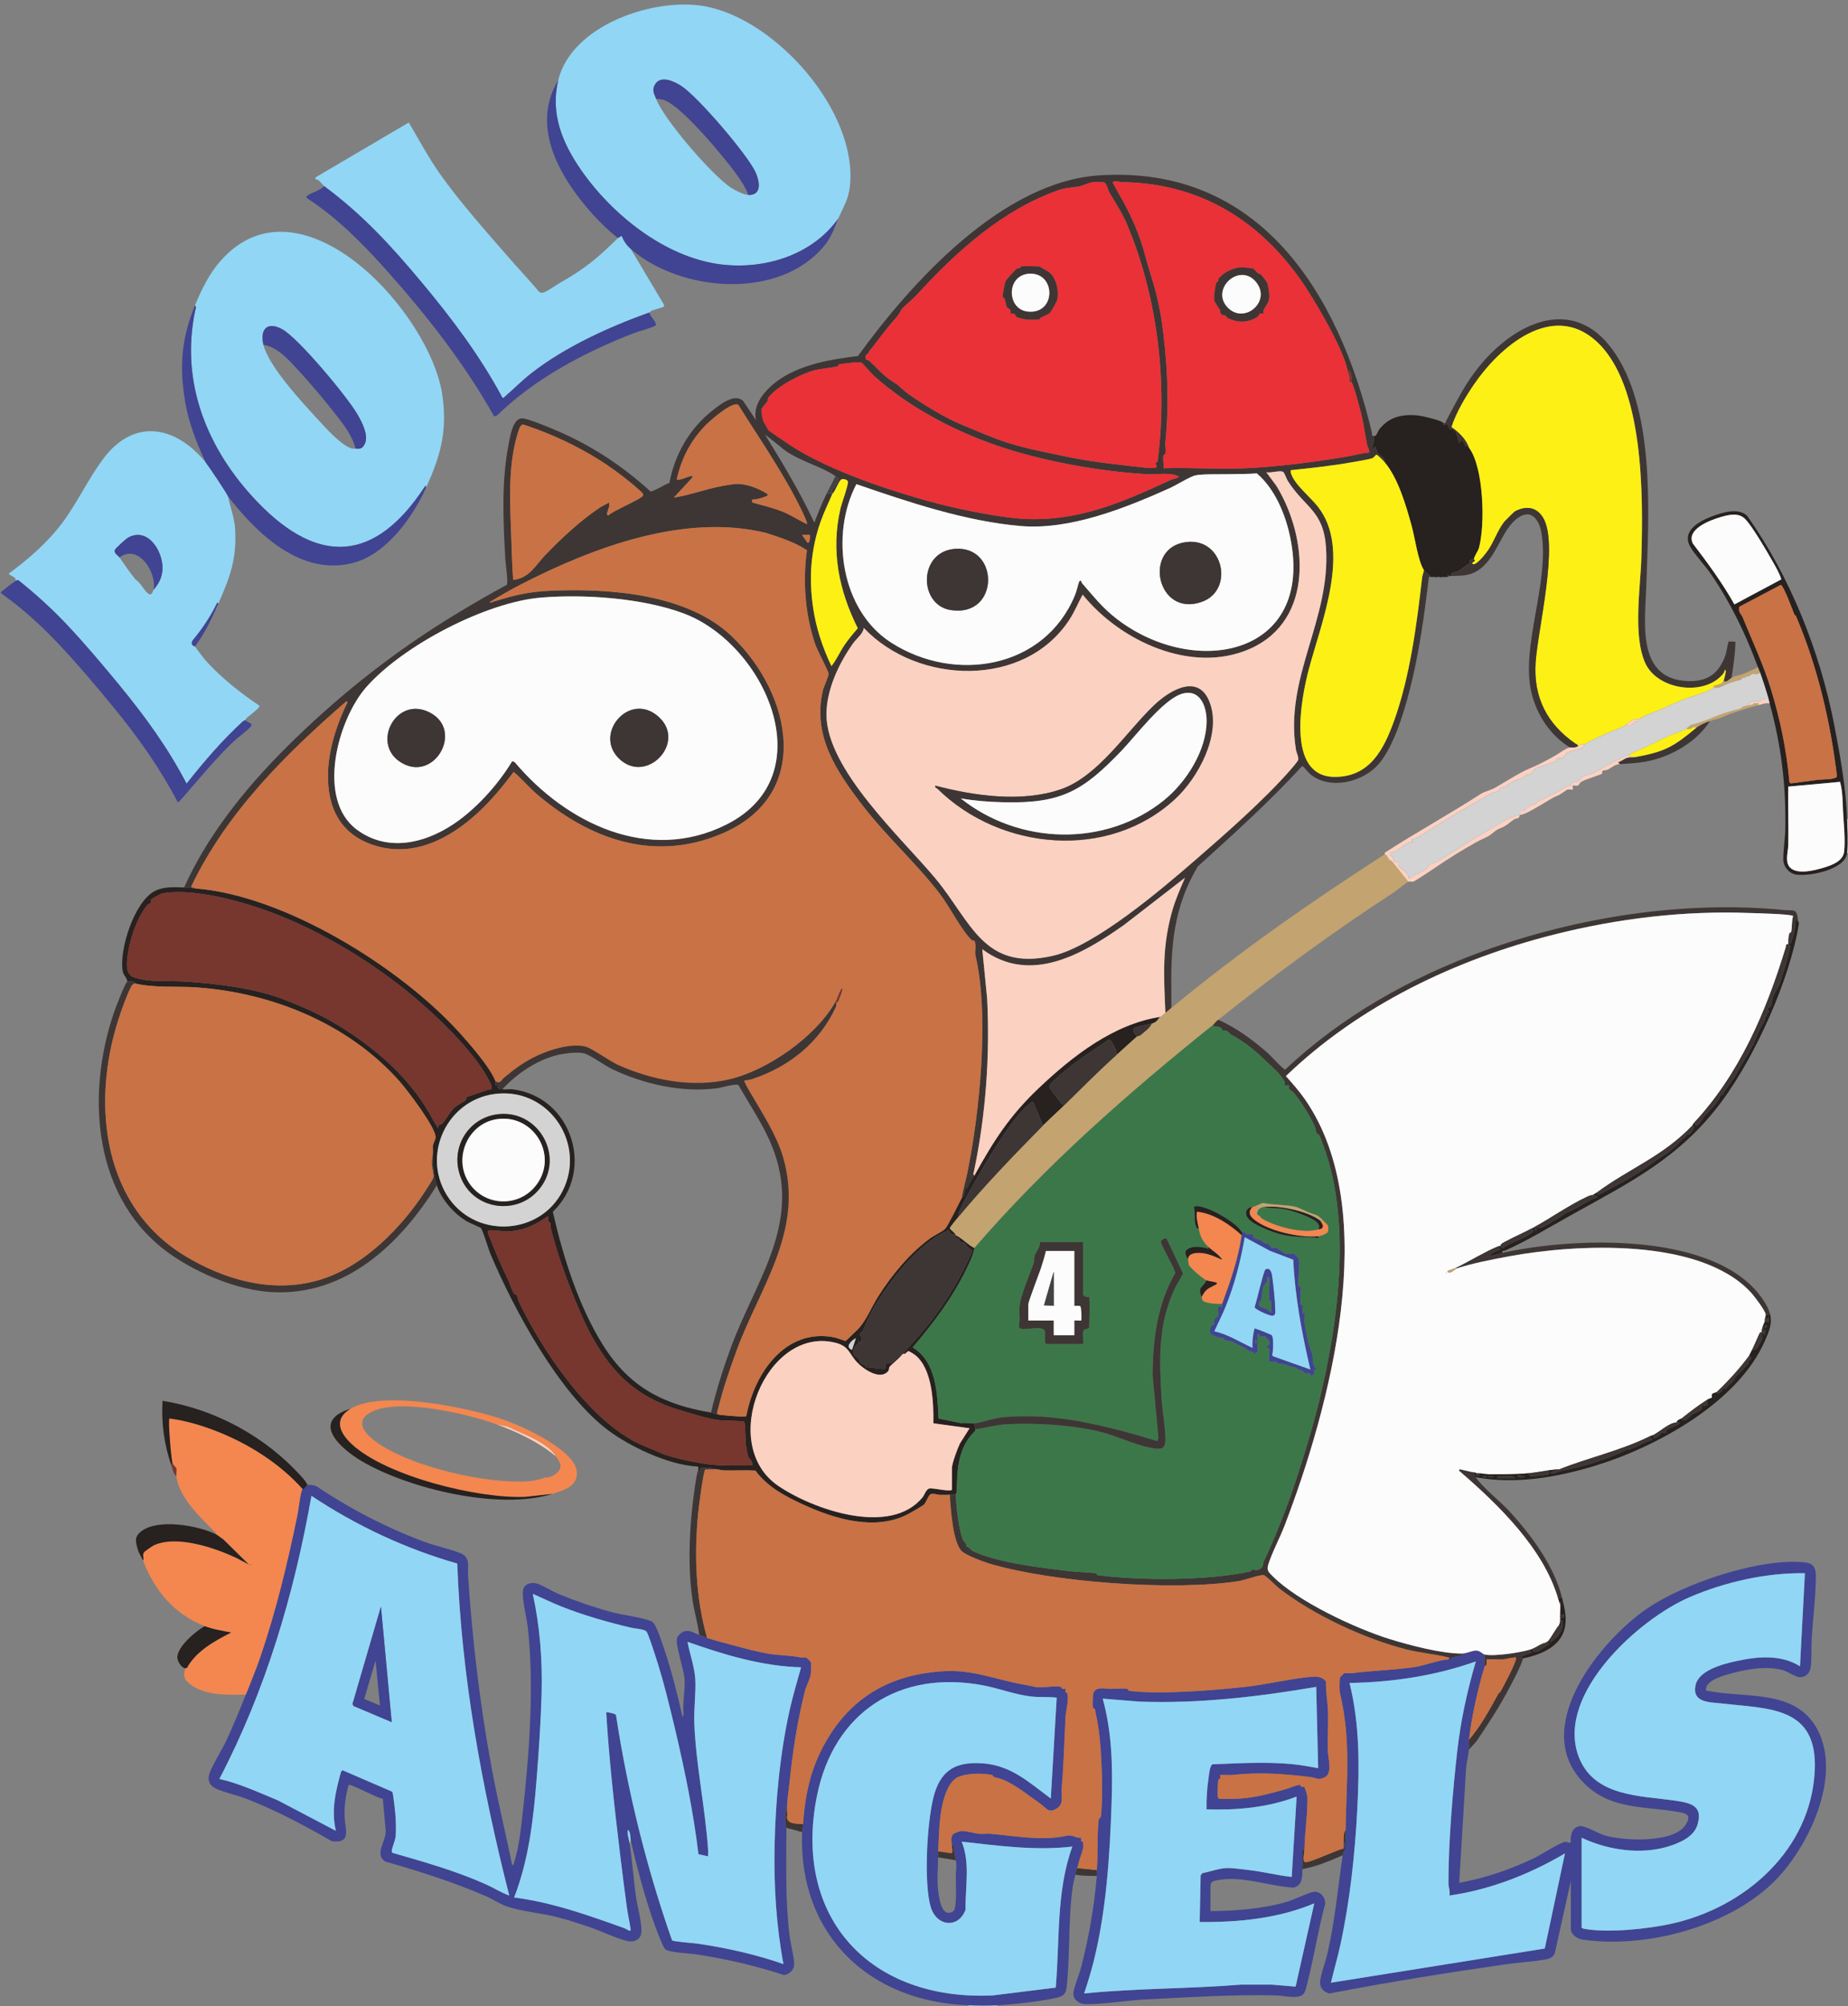 <?xml version="1.0" encoding="UTF-8"?>
<svg id="Layer_1" xmlns="http://www.w3.org/2000/svg" version="1.1" viewBox="0 0 1887 2048">
  <rect x="0" y="0" width="1887" height="2048" fill="#808080" stroke="none"/>
  <!-- Generator: Adobe Illustrator 29.5.0, SVG Export Plug-In . SVG Version: 2.1.0 Build 137)  -->
  <defs>
    <style>
      .st0 {
        fill: #3c774a;
      }

      .st1 {
        fill: #fbd1c2;
      }

      .st2 {
        fill: #77362e;
      }

      .st3 {
        fill: #fdf015;
      }

      .st4 {
        fill: #f3874f;
      }

      .st5 {
        fill: #404492;
      }

      .st6 {
        fill: #e93137;
      }

      .st7 {
        fill: #3d3634;
      }

      .st8 {
        fill: #c3a36f;
      }

      .st9 {
        fill: #27211f;
      }

      .st10 {
        fill: #d2d3d2;
      }

      .st11 {
        fill: #424242;
      }

      .st12 {
        fill: #c97245;
      }

      .st13 {
        fill: #fcfcfc;
      }

      .st14 {
        fill: #91d6f5;
      }
    </style>
  </defs>
  <path class="st10" d="M1887,871h-1c1.06-9.84.27-24.72,0-35h1v35Z"/>
  <path class="st14" d="M1018,2047v1h-29v-1c9.21.31,19.84.44,29,0Z"/>
  <path class="st7" d="M188,906c25.79-57.71,68.8-108.84,113.99-152.51,50.49-48.81,104.1-90.55,164.1-126.9,16.91-10.25,33.98-20.24,51.43-29.57,1.6-2.64-1.25-20.99-1.5-25.52-2.12-38.95-4.23-79.21,3.28-117.7,1.48-7.57,4.12-26.14,13.33-26.75,5.22-.35,27.15,8.86,33.36,11.47,36.62,15.4,68.74,36.3,98.06,63.02,2.49,1.01,15.66-7.66,19.47-8.51,5.52-29.26,20.63-55.62,44.01-73.99,7.59-5.96,22.82-18.25,31.47-9.53l12.99,19.49c-4.24-17.27,11.82-33.7,25.09-42.41,22.85-14.99,52.17-19.98,78.92-23.08,54.63-75.26,147.25-178.05,246.51-184.49,164.5-10.66,244.95,121.31,278.33,262.7.34,1.45-.73,3.64,2.16,3.29-.25.36.18,3.97-.11,5.38s-2.15,7.32-1.89,7.61c1.89,2.16,1.93-2.93,2.98-1.98,1.42,1.28,1.94,5.13,2.32,5.67,2.27,3.21,8.11,5.13,7.7,10.31-1.18-1.39-7.36-7.91-8.51-7.74s-2.29,2.85-4.22,3.51c-4.45,1.53-14.79,3.02-20.02,3.98-20.85,3.82-42.21,6-63.25,8.26-.3,2.29.48,4.12,1.42,6.12,4.86,10.38,18.7,21.53,26.1,30.87,34.77,43.85,3.57,118.48-9.02,166-7.82,29.5-23.6,109.6,26,110.09,35.89.35,50.35-27.66,60.97-57.12,16.25-45.1,23.26-98.8,28.65-146.34.29-2.52,1.51-5.07,1.9-7.61,2.08,3.03,5.96,4.42,7,7-.65.04-1.32-.12-1.97.01-4.64,38.54-9.88,77.35-19.52,115-5.9,23.04-15.73,55.88-30.53,74.47-15.67,19.69-50.98,28.9-71.46,11.5-1.86-1.58-6.88-8.18-7.95-7.94-33.38,36.36-69.98,69.43-106.57,102.47-24.4,40.85-27.7,80.75-26.96,126.96.09,5.84-.15,11.71-.04,17.54-1.95,1.6-4.11,3.45-6,5-.79-17.75-1.75-35.73-1.05-53.55s3.49-35.4,8.55-52.45c3.21-10.81,8.03-21.66,12.5-31.99l-62.28,48.21c-42.33,29.84-95.63,61.24-144.71,24.78l4.98,50.51c2.89,58.89-1.37,117.99-13.34,175.66-.3,1.46-1.56,3.86.35,4.83-2.44,4.41-6.05,8.12-7.01,13.01l-1.98-1.01c-.4,2.31-1.38,7.42-2.27,9.29-.65,1.37-1.68,1.61-1.74,1.71,1.31-8.69,3.99-17.15,5.75-25.75,12.72-62.15,22.58-161.33,8.28-221.94-.88-3.73,1.09-11.07-.99-14.66-.61-1.05-2.17-.38-2.73-.89-9.72-8.86-23.22-34.98-32.36-46.97-23.91-31.35-55.24-59.27-79.9-91.56-26.25-34.38-50.62-70.46-39.81-116.49.95-4.03,5.95-13.99,5.76-17.16-.15-2.56-11.51-23.9-13.47-29.6-10.46-30.36-12.98-64.43-8.61-96.33-12.64-8.36-27.12-12.86-41.47-17.58-83.31-20.55-177.53,14.89-251.1,52.78-10.63,5.47-21.07,11.61-31.33,17.67.69,1.38,2.69-.02,3.68-.32,21.92-6.65,35.31-10.17,58.82-11.18,60.54-2.6,139.84,3.23,185.24,47.02,60.67,58.51,82.73,161.55-11.07,201.15-69.18,29.2-134.66,5.56-188.7-40.67-8.29-7.09-15.11-15.55-23.48-22.53-11.22,14.89-23.17,29.39-36.99,42.06-28.33,25.98-64.9,45.23-104.28,33.22-35.66-10.88-49.39-38.83-48.29-74.81.74-24.27,9.41-50.48,20.04-71.96l-1.48-.49c-62.15,53.92-122.63,113.96-158.5,189.5l4.99,1.49c-4.1-.33-7.83-.87-12-1ZM1376,378c-4.24-19.69-24.02-54.37-34.34-71.21-43.72-74.04-109.03-119.81-196.06-120.87-2.98-.04-5.98-1.99-9.6.1l6.12,11.14c12.46,21.48,21.75,42.11,27.91,66.14,3.22,12.57,8.8,27.79,11.92,42.25,1.36,6.31,3.1,14.09,4.08,20.92,5.71,39.76,8.21,82.56,3.98,124.04-.39,3.86.75,9.49-.03,12.8-.19.81-1.81.27-2.06,2.12-.49,3.79.51,8.62.07,12.57,27.61-.95,56.02,1.24,83.54.03,33.1-1.46,73.64-6.76,104.86-12.14,7.24-1.25,14.41-3.44,21.61-3.9.6-2.94-1.41-4.99-1.96-7.54-2.28-10.71-3.39-21.4-6.09-31.9-1.53-5.97-7.43-28.64-9.96-32.55.04-4.07.94-11.38-4-12ZM1127.74,186.32c-2.37-.76-9.45-.58-12.18-.26-3.31.38-10.37,3.47-12.24,3.92-7.16,1.72-14.36,1.26-22.51,4.13-56.86,19.99-103.83,62.05-145.23,107.51-2.78,3.05-14.06,12.46-15.28,14.67-1.56,2.83-2.06,4.37-4.71,7.32-8.22,9.16-15.82,19.15-23.65,29.6-2.36,3.15-3.2,3.27-5.6,7.58-.55,1-2.16,1.16-2.33,1.91-1.24,5.74,2.26,4.28,3.66,5.62,11.22,10.69,14.29,15.54,28.06,23.92,1.4.85,7.69,7.06,11.05,9.43,15.18,10.72,38.06,24.89,55.54,32,15.48,6.3,31.72,13.65,46.44,18.25,21.13,6.61,39.66,9.89,59.68,14.13,27.76,5.89,55.87,8.55,84.34,11.75.84.09,6.92-.04,7.21-.24,2.19-1.55-.04-3.42-.03-4.98,0-.65,1.86-.08,2.11-1.99,10.77-82.63-1.09-171.49-32.21-243.74-4.57-10.61-11.84-21.11-17.5-31.17-.95-1.68-2.43-8.63-4.64-9.34ZM879.75,370.31c-2.14-.71-5-.45-7.24-.29-3.51.26-12.73,1.29-15.83,2-.76.17-.61,1.78-1.37,1.96-7.01,1.68-16.59,2.26-23.76,4.07-13.32,3.36-38.81,16.49-47.23,28.26-.59.82-.05,2.52-.62,3.38-.51.78-5.57,6.58-5.66,7.02-.86,3.94.25,10.82,2.08,14.45.46.91,4.13,7.44,4.4,7.81.68.93,16.32,11.39,18.74,13.05,7.93,5.43,15.91,10.09,23.95,14.31,34.01,17.87,72.36,30.99,107.54,41.43,31.13,9.24,62.68,16.04,93.7,20.29,62.55,8.57,112.92-12.96,166.39-37.93,2.66-1.24,6.79-1.5,9.16-3.63-9.42-4.73-21.96-1.87-32.54-2.45-47.51-2.64-102.27-12.67-144.71-26.28-48.66-15.6-97.02-40.66-134.41-74.13-2.14-1.92-11.72-13.04-12.59-13.33ZM753.81,413.2c-6.13-3.63-28.1,15.66-32.76,20.36-15.49,15.65-25.32,34.27-30.04,55.96,4.67.83,9.29-2.32,13.69-3.32,1.5-.34,2.68-.82,2.29,1.29l-18.99,20.5c16.37-2.53,32.57-8.7,48.76-11.73,4.57-.86,13.47-2.51,17.72-2.25,10.08.61,21.09,5.02,29.52,10.51.76,1.64-2.95,2.55-4.02,2.95-3.61,1.34-8.1,2.57-11.98,2.54l.05,2.94c10.24,2.79,21.27,5.45,31.12,9.4,8.71,3.5,16.36,8.79,24.84,12.65.85-.96-4.15-11.36-5.11-13.38-18.09-37.57-42.97-73.15-65.07-108.42ZM619.56,474.45c-20.77-14.05-46.99-27.26-70.59-35.93-2.53-.93-13.35-4.96-14.91-5.11-3.07-.3-4.86,7.22-5.58,9.57-9.96,32.26-7.69,70.28-6.5,103.52.54,15.21.91,30.33,2.01,45.49,16.4-1.76,22.66-14.65,32.48-25.02,15.57-16.43,37.39-36.64,56.27-48.95,2.78-1.82,6.29-3.41,9.24-5.03-.02,1.46.21,2.99-.05,4.44-.16.89-4.27,9.56-.48,8.53,4.75-4.73,33.11-16.33,35.1-19.94,1.07-1.94-2.19-4.27-3.56-5.53-9.57-8.81-22.68-18.76-33.45-26.04ZM853,486c-15.45-10.92-41.28-16.32-56.31-30.19l-15.66-12.33c17.86,28.98,35.53,58.13,49.97,89.02,1.29,1.31,1.09-.65,1.45-1.55,3.74-9.37,7.12-17.86,11.55-26.96h6c-4.09,9.59-8.84,19.17-12.26,29.04-9.72,28.1-11.9,56.02-7.62,86.34,2.98,21.14,9.71,41.47,18.89,60.62,5.22-6.59,8.46-14.34,13.17-21.31,4.08-6.03,8.93-11.82,13.7-17.32-19.44-38.99-27.65-79.43-17.59-122.57,1.13-4.83,8.22-24.28,7.55-27.2-.45-1.95-4.96-3.28-6.83-2.12-2.78,1.73-5.94,12.08-9.01,14.52-2.15-6.35,1.51-5.23,3.67-8.31.5-.71.17-2.21.66-3.36.18-.42,2.55-.2,1.66-3.65-.05-.19-2.65-2.43-3-2.67ZM882.01,641c-.78,6.16-7.18,10.54-10.84,15.67-14.51,20.33-27.3,47.34-27.26,72.83.07,55.84,76.64,125.79,111.07,167.03,36.6,43.84,49.1,95.54,120.21,79.16,43.04-9.91,111.5-68.4,145.83-98.17,31.22-27.08,70.06-61.17,97.01-91.99,1.45-1.66,7.02-8.19,7.48-9.6.9-2.74-1.67-7.38-2.21-10.73-11.94-73.58,35.42-132.4,30.74-205.74-2.43-38.18-20.99-40.51-38.84-68.16-1.38-2.13-3.51-8.26-4.68-9.31-2.83-2.53-13.18,1.37-17.51.01l10.41,14.08c32.03,52.37,38.97,136.79-26.74,166.09-59.46,26.51-132.9-7.67-171.17-55.15-4.54,8.22-7.98,16.96-13.09,24.89-45.82,71.2-155.55,67.1-210.4,9.09ZM1103.98,593.01c.1.09.28,1.63,1,2.46,12.18,13.89,20.99,25.45,36.12,36.93,80.11,60.76,200.86,36.44,176.43-83.43-4.82-23.64-15.61-49.93-34.24-65.77-8.25.83-16.51.55-24.78.81-9.55.3-29.87-.39-37.78,1.22-5.13,1.04-19.87,10.17-26.05,12.95-45.23,20.36-101.91,43.06-152.17,38.82-56.44-4.76-114.85-24.42-168.05-42.76-26.98,51.67-15.63,128.76,35.23,161.58,65.01,41.95,157.02,27.12,188.08-48.54,1.77-4.31,2.73-9.83,4.24-13.68.4-1.02,1.7-.82,1.97-.58ZM827,546h-8s5.51,7.99,5.51,7.99c2.61,1.06,2.67-6.64,2.49-7.99ZM523.02,777.01l2.5.97c52.57,62.46,137.06,103.71,216.52,63.57,99.73-50.39,38.99-184.24-43.8-215.29-41.85-15.7-101.27-19.91-145.74-16.24-56.31,4.65-141.2,48.98-178.54,91.46-29.18,33.21-51.36,114.6-9.47,145.53,33.4,24.66,74.43,12.54,104.83-10.17,20.77-15.52,40.35-37.73,53.68-59.83Z"/>
  <path class="st14" d="M199,312c6.73-16.4,14.64-32.68,26.49-46.01,81.7-91.97,215.01,53.78,226.4,138.63,4.87,36.27-2.24,61.12-16.88,93.38.26-3.21-.65-2.15-1.84-.34-49.6,75.19-106.96,80.67-170.19,14.87-51.02-53.09-79.26-121.49-63.63-195.7.31-1.46,1.56-3.86-.34-4.83ZM269,352c5.12,21.64,39.37,58.61,54.97,75.48,8.08,8.73,23,25.85,34.1,29.97,1.93.72,3.07.49,4.93.54,4.39.12,6.35.42,8.84-3.66,5.54-9.07-2.22-23.38-7.04-31.65-10.4-17.84-59.8-77.2-76.5-86.5-15.27-8.5-23.1-.25-19.3,15.8Z"/>
  <path class="st14" d="M570,82c13.57-56.59,98.46-85.13,150.06-75.56,72.92,13.53,156.81,108.47,147.66,184.78-1.49,12.43-6.97,20.94-11.72,31.78-26.63,37.58-75.75,52.56-120.36,46.86-56.72-7.25-110.76-50.77-142.46-96.54-19.08-27.56-31.33-57.32-23.18-91.32ZM670,101c7.88,20.91,57.08,77.87,76.39,90.61,3.92,2.59,13.07,7.2,17.61,7.39,14.36.63,11.64-14.02,7.54-23.04-8.16-17.95-58.93-77.24-75.82-88.18-7.15-4.63-21.08-11.44-26.95-1.5-3.4,5.76-.78,9.42,1.22,14.72Z"/>
  <path class="st14" d="M16,593c.92-4.35-5.27-4.39-6.98-7.5,20.22-14.89,39.9-31.99,54.95-52.26,15.18-20.45,26.43-44.95,41.64-65.15,31.38-41.68,73.72-33.58,104.4,3.91,2.87,3.51,22.63,32.93,23,35,1.81,10.15,6.32,21.3,7.04,32.46,1.99,30.82-5.2,49.68-17.04,76.54l-1.24-.76c-6.61,14.01-15.39,26.91-25.28,38.78-2.3,5.04,2.19,5.54,2.52,5.97,4.23,5.59,8.52,11.73,13.49,17.01,15.62,16.63,33.65,30.8,52.51,43.52.53,2.11-11.51,10.86-13.67,12.83-.47.43-.22,1.53-.33,1.64-.24.22-1.89.4-3.02,1.43-21.13,19.33-39.71,41.09-57.48,63.55-18.98-36.52-42.48-68.77-68.53-100.46-16.29-19.82-34.47-41.36-51.95-60.05-15.84-16.93-32.97-32.58-51.07-47.02-1.19-.75-1.98.03-2.96.54ZM122,569c5.39,7.84,10.47,15.29,16.42,22.61,5.02,2.91,9.01,11.71,13.05,14.45,3.75,2.54,4.29-2.48,5.53-4.06,4.75-6.04,7.74-10.71,8.74-18.75,2.26-18.14-13.75-45.82-34.62-34.63-2.34,1.26-13.54,11.25-14.01,13.09-.79,3.11,3.76,5.64,4.89,7.29Z"/>
  <path class="st5" d="M314,1516c2.39-.66,6.86.2,9.24,1.26,33.97,22.88,71.78,42.47,110.24,56.76,11.61,4.31,26.54,7.28,37.21,11.79,9.94,4.2,6.69,14.19,7.26,22.74,4.51,66.99,12.07,131.69,24.35,197.65,6.1,32.79,13.97,65.18,20.7,97.81,1.84-.31,1.68-2.06,2.12-3.37,4.87-14.23,7.16-36.85,8.86-52.14,6.53-59.03,11.71-129.15,4.87-187.85-1.09-9.34-6.41-30.1-4.65-37.93,1.32-5.83,7.84-7.56,13.06-6.48,4.84,1,17.69,8.75,23.75,11.24,16.67,6.84,35.55,13.37,52.95,18.05,12,3.23,27.43,4.79,38.47,8.53,1.63.55,2.64.82,4.07,1.93,3.99,3.08,10.22,22.94,12.18,28.82,7.42,22.26,13.23,45.31,18.3,68.2l.99-3.48c-1.24-11.87,1.94-24.35.98-35.99-.78-9.5-9.25-34.28-7.78-40.8.71-3.16,5.14-7.16,8.36-7.66,6.14-.97,9.3,2.2,14.44,3.95,3.06,1.04,5.75,2.27,8,3,10.17,3.31,20,5.71,29.26,8.23,10.7,2.91,21.55,5.8,32.3,7.72,11.7,2.08,22.34,1.62,33.99,4.01,1.83.38,3.9-.28,5.73.08.33.06,4.61,4.37,4.68,4.69.48,2.36.31,9.12-.01,11.72-.63,5.12-3.91,11.34-5.67,16.33-8.45,33.6-12.79,63.27-16.29,96.71-1.07,10.2-3.13,19.9-1.98,30.52l-1.99-5.99c.07,5.5-.13,11.04-.02,16.55.03,1.46,1.01,2.97,1.01,3.45.04,38.07-1.3,71.04,3.14,109.36.91,7.87,5.08,23.51,4.78,30.07-.25,5.62-4.87,10.09-10.44,10.64-28.84-9.43-58.15-16.19-88.15-20.9-6.94-1.09-29.01-1.88-33.02-5.48-1.01-.91-2.46-4-3.09-5.41-12.79-28.67-25.36-75.23-32.22-106.28-.65-2.93.06-8.27-2.99-10-.74,4.81,1.34,9.52,1.99,14,2.54,17.37,3.86,34.96,6.13,52.37,1.37,10.47,6.2,27.45,5.92,37.09-.25,8.32-7.34,11.72-14.87,9.85-11.88-2.94-27.1-10.49-39.41-14.58-10.05-3.34-20.31-6.76-30.56-9.44-16.66-4.37-37.34-5.97-52.75-11.25-6.89-2.36-13.97-7.25-20.79-10.21-33.93-14.75-67.83-25.45-103.39-35.61-11.46-8.01,1.38-20.72.61-31.82l-3.01-32.27c-5.08-.26-32.83-15.51-34.86-14.1-3.17,11.28-4.63,21.73-4.07,33.53s7.14,26.53-12.99,23.98c-28.53-16.36-57.52-31.85-88.29-43.7-9.15-3.52-22.51-6.28-30.68-10.32-5.39-2.66-8.12-7.58-6.53-13.53,2.32-8.64,13.34-25.86,17.71-35.3,7.11-15.36,13.55-30.97,19.82-46.68,5.11-12.8,10.72-26.54,14.9-38.79,16.18-47.45,28.02-96.86,38.03-145.77.77-3.77,3.1-24.26,5.06-25.44.23-.14,1.17.2,1.68-.29.89-.83,2.1-3.38,3.32-3.71ZM466.9,1596.1c-52.84-15.08-103.24-38.75-148.89-69.1-17.74,100.53-46.72,198.52-94.01,288.99,20.73,4.7,40.13,13.79,59.68,21.83l59.32,31.17c-5.01-20.71-.31-40.32,5.21-60.28l1.4-1.67,50.87,21.98c1.17,1.36,3.39,23.69,3.57,27.43.25,5.31.42,12.83-.06,18.03-.41,4.47-4.03,12.58-3.97,15.09.02.87.17,1.49.98,1.93,32.4,9.3,64.9,18.49,95.68,32.33,7.84,3.52,15.17,8.32,23.32,11.17-28.12-110.84-48.9-224.19-53.1-338.9ZM713.18,1892.82c-5.11-42.71-13.82-85.01-23.67-126.83-6-25.49-12.63-52.37-20.8-77.2-1.32-4.02-6.85-21.31-8.65-23.35-2.16-2.45-12.4-3.01-16.1-3.9-24.21-5.82-48.09-12.54-71.22-21.78-9.79-3.91-19.12-8.54-28.75-12.74,7.35,33.18,9.93,67.44,9.04,101.53-.73,28.2-2.81,58.73-5.05,86.95-3.27,41.18-7.96,82.84-22.99,121.5,39.37,5.08,75.94,18.25,112.98,31.53,1.59.57,6.4,4.41,5.97,1.05-.94-7.38-2.81-14.81-3.81-22.21-2.49-18.28-4.81-36.67-7.02-54.98-5.79-47.98-11.17-96.17-14.12-144.38.49-.48,9.56,1.27,10,2.72,11.99,78.29,31.08,155.43,57.23,230.04,1.09,1.29,22.19,2.81,26.12,3.38,29.75,4.38,59.29,10.95,87.64,20.85-7.47-39.77-9.91-81.01-9.04-121.53,1-46.06,5.5-93.47,15.53-138.47,3.22-14.47,7.59-28.71,11.51-42.98-39.78-1.04-78.82-12.87-115.99-26,2.28,12.22,7.36,26.13,7.98,38.5.71,14.11-1.64,30.23-1.03,45.04,1.77,43,11.22,85.97,14.09,128.91.14,2.16-.15,4.38-.05,6.54l-9.81-2.18Z"/>
  <path class="st14" d="M331,190c-1.34-.99-4.18-4.86-5.71-6.01s-5.4-.56-2.25-3.45l94.36-55.48c10.52,17.73,20.22,36.04,32.16,52.88,19.83,27.97,45.74,57.21,68.49,83.28,10.76,12.33,22.01,24.37,32.65,36.84,1.42.87,2.7,1.02,4.31.54,3.8-1.12,13.04-7.75,17.09-10.03,25.07-14.13,38.77-25.72,58.9-45.57.16-.16,3.5-2.4,3.98-1.99,2,5.25,4.84,9.34,9.02,12.99l33.81,56.72c.2.64.46,1.78.14,2.23-.53.77-9.82,3.18-11.69,3.85-1.45.52-2.68,1.99-3.27,2.2-41.08,14.78-85.84,34.99-120.46,62.04-9.71,7.59-18.27,16.35-27.54,24.34-.7.6-.48,1.03-1.98.61-22.8-42.65-52.09-81.46-83.04-118.47-31.36-37.49-59.89-68.5-98.98-97.52Z"/>
  <path class="st4" d="M176,1493c-1.3-4.93-4.61-43.42-3-45,15.74,2,31.44,6.6,46.25,12.25,33.37,12.74,66,33.17,89.75,59.75-1.96,1.18-4.29,21.66-5.06,25.44-10.02,48.92-21.85,98.33-38.03,145.77-4.18,12.25-9.79,25.99-14.9,38.79-16.22,0-33.52.98-48.67-5.83-5.26-2.36-13.74-7.38-14.32-13.76-.07-.78.81-7.08.99-7.41.05-.09,1.47.25,2.01-.7,9.81-17.25,27.87-27.05,44.99-35.81-8.64-1.61-18.81-3.29-27-6.5-31.5-12.34-51.31-36.48-63-67,1.48-2.64-1.07-4.98.95-8.31.68-1.13,8.37-6.4,10.05-7.19,23.26-10.84,62.15,2.4,84.21,12.78l12.78,6.71-25.98-25.51c-2.43-1.54-5.55-4.31-8.01-5.49,2-.42-1.04-2.54-1.5-3-14.89-14.88-35.15-33.84-38.5-56-.3-2,.46-6.06-.01-8.31-.07-.35-3.29-3.04-3.99-5.69ZM255.5,1597v1c.65-.33.65-.67,0-1Z"/>
  <path class="st9" d="M188,906c4.17.13,7.9.67,12,1,90.44,7.19,207.08,79.49,267.56,145.41,10.6,11.56,33.37,37.48,38.44,51.59.75,2.1-1.93,4.82,3.01,4.01.81.67-4.2,3.15,3.99,3.99,3.42.35,7.06-.41,10.49.02,60.38,7.49,84.8,83.04,40.98,125.02,10.36,45.45,26.14,95.97,51.12,135.88,26.85,42.89,61.24,60.76,110.42,69.08,1.79.3,5.03,1.73,7,2,6.49.88,15.88,1.7,22.46,2.04,1.63.08,5.5.32,6.61-.47,7.94-43.15,39.71-90.45,90.13-80.27,2.47.5,10.65,3.72,11.22,3.58.63-.14,7.84-7.54,9.35-8.84,11.31-9.78,16.17-24.49,24.4-37.37,13.91-21.75,31.62-43.18,52.5-58.5,4.04-2.97,12.52-6.85,15.33-9.67s14.15-26.01,17-31.5c.06-.11,1.09-.35,1.74-1.71.89-1.87,1.86-6.98,2.27-9.29l1.98,1.01c.96-4.89,4.58-8.59,7.01-13.01,19.55-35.4,35.77-60.83,65.47-89.03,34.38-32.64,76.42-65.63,124.53-72.97-3.64,2.86-2.85,5.14-9,7-3.05.92-17.39,3.25-18.58,4.96-1.56,2.25,1.98,6.41,3.58,8.04-6.58,5.84-14.1,12.83-21,19,.22-2.06,0-3.78-.78-5.72-.72-1.8-5.09-10.32-6.56-10.17-18.58,12.42-38.89,25.56-55.19,40.87-1.97,1.85-6.48,5.39-5.84,7.78.32,1.19,9.82,13.92,11.37,15.74,1.13,1.33,2.08,2.45,3.99,2.51-7.13,6.97-15.36,14.28-22,21l-10.01-24c-1.51-.41-1.66.39-2.5.98-13.86,9.63-34.76,42.91-43.88,58.12-9.12,15.2-21.64,36.3-28.82,52.18-.97,2.15-.6,4.64-1.79,6.72-1.22,1.46-8.04,9.79-8.04,10.5-.01,2.19,4.61,3.79,6.04,7.5-1.47-.72-4.81-1.44-5.02-1.6-1.02-.78-1.45-3.06-2.58-3.35-.66-.17-10.53,5.39-12.02,6.34-9.82,6.29-22.02,17.28-29.95,26.02-15.6,17.18-35.77,44.93-44.15,67.4-2.5,6.69-.92,2.11-3.35,4.8-2.87,3.19,1.15,3.14,1.14,4.81,0,1.98-1.43,4.36-1.09,6.57l-2.98-3.99c1.74,5.22-2.59,4.93-3.58,7.92-2.66,8.04.86,7.59,4.57,11.54,1,1.07.94,2.93,2.02,4.02,1.38,1.39,4.64,1.24,5.16,4.28,3.24-.62,18.37,2.76,19.83,1.25.36-.38-.37-4.66-.01-5.01.21-.21,3.95.28,5.97-.53,4.08-1.63,6.18-7.89,11.04-8.46-2.85,3.48-12.25,11.51-12.73,12.27-.75,1.23.02,2.88-1.71,4.79-8.15,9-24.79-2.39-31.08-9.05-8.95-9.48-8.25-17.01-23.43-20.57-69.75-16.32-119.45,104.15-57.36,146.36,35.52,24.15,114.52,51.85,147.31,11.69,1.96-2.4,3.41-7.46,6.28-8.8,3.16-1.48,18.77,3.13,23.72,1.3v-22.5c0-4.36,5.89-20.34,8.12-24.88l9.87-15.62-36.94-5.06c.33-20.67-.92-55.87-18.73-69.78-1.11-.87-5.95-3.99-6.84-3.9-.62.06-2.02,1.87-3.2,2.53-.74.42-1.94,0-2.29.2l9.95-11.56c24.16-25.6,45.43-57.93,59.54-90.46.4-.92,1.55-3.29,1.09-4.02-4.05-.58-6.46-6.31-8.86-7.68-1.07-.61-2.92.09-3.54-.44-.47-.41,0-2.39-1.2-3.33-.69-.54-2.29-.25-2.8-.7-.67-.6.05-2.23-.17-2.81,7.4,3.63,11.68,9.31,19,13-1.06,7.04-4.96,14.82-8.13,21.37-14.13,29.27-33.88,55.52-54.89,80.11,24.32,14.81,25.13,47.13,26.46,72.57l23.33,4.76c4.43-.92,8.84.7,13.23.18.05,2.04.97,3.96,1,6,0,.6.2,1.21-.28,1.72-17.39,16.75-18.52,39.09-18.69,61.86,0,1.28-1.04,2.29-1.04,2.43-2.24,1.96-4.64.3-6.72.33-.82.01-1.21.67-1.28.67-1.33,0-2.67.03-4,0-1.15-.03-2.95.02-4,0-3.25-.08-7.29-1.93-10.02-.52-1.61.83-4.93,8.86-6.27,10.23s-13.32,8.29-15.86,9.64c-34.02,18.07-75.65,5.31-108.06-9.63-18.61-8.58-36.05-17.79-48.47-34.53-10.6-.58-21.24.1-31.85-.15-2.48-.06-4.8-.93-7.46-1.04-2.41-1.39-15.49-2.22-16.87-.82-.44.45-.07,2.04-.13,2.82-.26.39-1.63-1.16-1.99-1.01-.44-1.53,1.41-3.85-1.48-4-28.65-1.48-68.73-20.25-91.44-37.59-49.33-37.65-95.02-121.98-119.1-178.9-2.25-5.32-7.67-23.92-9.9-26.86-.48-.64-11.98-5.4-14.39-6.85-13.23-7.93-25.79-22.06-30.69-36.81-3.48-10.48-4.09-21.98-4-33,.24-2.44-.33-4.99.06-7.44.41-2.61,2.5-5.45,2.74-8.36.78-9.5-29.09-48.66-36.86-57.41-52.04-58.65-129.9-90.37-207.4-95.84-19.99-1.41-43.11.71-62.54-3.96-.11-.03-.5-1.4-1.62-1.68-.59-.15-6.03-.41-6.38-.32-.42-4.33-3.97-6.05-4.76-10.74-3.66-21.8,11.98-71.03,32.87-81.65,9.32-4.73,19.65-3.92,29.89-3.61ZM279.63,932.4c-30.7-11.73-82.38-26.59-114.85-20.12-.66.13-10.26,5.44-10.56,5.97-.53.93.1,2.54-.44,3.49-.31.53-2.78,1.35-3.82,2.7-10.76,13.85-18.18,36.41-19.96,54.05-.68,6.81-1.17,16.59,6.78,19.23,16.17,5.39,35.18,3.22,51.77,4.23,32.76,2,72.07,7.05,100.27,17.93,22.93,8.85,42.11,17.36,61.95,30.07,38.92,24.93,71.25,54.75,91.82,93.93,1.43,2.73,3.5,5.34,4.93,8.11-.09-5.44,2.07-3.13,3.96-5.05,4.37-4.46,7.4-11.71,12.91-16.64,2.52-2.25,9.19-5.63,11.01-7.23.98-.86.37-2.46.78-2.86.83-.81,18.96-6.7,21.89-7.7,1.29-.44,2.59-.56,3.93-.54.63-4-1.87-7.4-3.65-10.75-16-30.17-56.73-68.4-83.82-90.18-39.77-31.99-88.39-60.88-134.87-78.64ZM509.8,1116.3c-53.2,3.48-82.04,64.65-50.63,108.03,29.16,40.27,92.6,35.93,115.21-8.45,24-47.11-12.05-103.01-64.58-99.58ZM559.99,1242c-.58-.7-5.68,3.03-6.75,3.69-10.96,6.69-20.89,10.85-34.7,11.35-5.85.21-14.52-1.72-19.06-1.05-3.1.45-.22,5.02.61,7.21,5.57,14.67,11.98,29.29,19.12,44.09,1.6,3.31,3.68,10.49,5.75,13.27.7.94,2.58,1.18,2.83,1.62.46.82.68,3.68,2.09,6.64,23.62,49.56,69.49,117.08,118.43,142.84,8.24,4.34,18.16,7.74,26.06,11.44,10.67,4.99,37.91,10.33,50.24,11.78,14.39,1.68,28.91,1,43.39,1.11,1.61-3.22-3.64-7.69-3.95-8.73-.5-1.7-1.63-6.89-1.97-8.85-1.56-8.97-.51-18.05-2.02-26.95-1.87-1.18-20.54-1.08-24.51-1.52-12.24-1.36-25.56-5.79-37.73-9.27-44.71-12.76-70.07-35.24-92.11-73.93-7.27-12.77-12.49-25.19-17.81-37.96-10.12-24.31-19.51-50.82-25.68-75.52-.39-1.54.08-3.23-.26-4.56-.1-.39-3.8-2.7-1.97-6.7ZM869.99,1378l4-12c-4.55,2.35-11.67,9.1-4,12Z"/>
  <path class="st5" d="M820,1862c2.28-33.51,9.07-61.34,26.34-89.21,26.84-43.34,66.52-63.74,117.12-66.82,29.86-1.82,54.2,8.91,82.27,13.8,4.55.79,7.51,1.39,10.95,2.21,6.78,1.62,19.9-1.6,26.62.05.71.17.51,1.56,1.47,1.94.88.35,2.84-.28,3.19.07s-.28,2.3.07,3.19c.41,1.04,1.8.42,2.04,2.21,1.13,8.45-1.71,16.17-2.12,24.03-1.26,24.19-1.75,48.16-3.88,72.12-.65,7.3,2.41,15.25-4.1,19.88-9.04,6.42-11.21.46-17.21-3.79-10.63-7.55-21.12-15.96-31.93-21.76-7.42-3.98-7.84-3.81-16.14-5.94-.81-.21-.66-1.78-1.39-1.95-9.75-2.21-26.4-2.05-35.55,2.25-3.41,1.6-7.03,5.92-8.81,9.19-9.94,18.27-10.02,45.34-10.96,66.54-.1,2.2.04,3.92,0,6-.23,11.86-1.5,23.03.12,35.38.89,6.79,3.66,27.07,15.21,19.7,4.16-2.65,2.59-29.6,2.63-35.62.04-6.4,1.27-9.04.04-16.46-.78-4.69-1.67-6.43-1.99-11.55-.12-1.92,1.05-4-2.01-3.45-.13-3.37-1.6-7.75.92-11.38.75-1.09,7.15-3.5,8.69-3.51,6.02-.03,12.87,2.31,17.94,2.84,3.95.41,7.99-.28,11.94.06,24.37,2.15,54.06,7.47,77.2,2.01,4.64-1.09,7.35.47,11.11,1.71,1.28.42,3.98.09,4.18.3.32.34-.29,2.29.06,3.2.39,1.02,1.79.41,2.04,2.2.86,6-2.28,11.72-3.85,17.31-.89,3.17-1.3,5.42-2.23,8.26-.84,2.57-3.49,6.35,0,7-2.45-.49-2.21,1.09-2.68,2.77-1.74,6.14-2.66,14.32-3.31,20.74-3.03,30.04-1.5,62.39-4.98,92.02-.87,7.37-5.39,8.81-11.8,10.2-16.11,3.49-42.62,6.48-59.22,7.28-9.16.44-19.79.31-29,0-101.12-3.44-173.23-71.63-170-175,.07-2.31.79-6.86,1-10ZM1079,1733c-8.18-1.01-17.39-.26-25.38-1.12-16.91-1.82-33.02-8.25-49.59-11.41-85.33-16.25-152.52,27.36-169.74,112.33-25.38,125.24,54.56,209.94,179.19,204.19l64.52-7.98c4.25-48.11.3-98.05,16.99-144-37.47,4.46-75.64-.88-112.99-5,8.89,22.19,3.52,46.23,3.93,69.43-7.2,19.44-29.32,17.32-35.46-2.42-7.68-24.71-4.07-91.78,4.01-117.03s23.13-31.44,48-29.98c29.66,1.75,48.06,19.4,70.5,35.99l6.02-103Z"/>
  <path class="st9" d="M1474,432c.22.4-.25,1.8,0,2,.55.43,2.52-1.28,3.78-.8s2.18,4.44,2.38,4.6c.68.56,2.47-.11,3.55.49,4.58,2.52,4.39,9.31,6.3,13.7l2.48-2.99c1.68,2.82,4.52,3.15,3.51,6.99l1.98-1.99c-.26,1.73,1.46,2.26,2.01,2.99,15.16,20.04,16.85,79.8,9.92,103.23-.46,1.56-4.75,8.13-4.92,10.77-6.58-.4-3.69,4.73-4,4.98-.2.16-1.74-.26-2.63.34-2.84,1.92-5.77,4.7-9.05,6.5-2.93,1.61-8.37,1.06-7.32,5.18-.63.03-1.42.09-2,0-.12-.02-.85-1.42-1.99-.99-.11.57.15,1.88,0,1.99-.3.22-4.77-.05-6,0-.41.02-1.51,0-2,0-1,.02-2-.03-3,0-.48.01-1.38-.02-2,0-1.33.04-2.68-.08-4,0-1.04-2.58-4.92-3.97-7-7-5.86-8.55-9.37-33.67-12.49-45.01-5.62-20.44-13.76-48.73-27.51-64.99.41-5.18-5.43-7.11-7.7-10.31-.38-.54-.9-4.4-2.32-5.67-1.05-.94-1.09,4.14-2.98,1.98-.26-.3,1.59-6.16,1.89-7.61s-.14-5.01.11-5.38c.06-.09,1.37.3,1.76-.22,1.59-2.16,2.52-5.2,4.24-7.28,9.92-11.95,22.44-14.66,37.54-13.54,4.29.32,25.87,5.1,27.46,8.04Z"/>
  <path class="st5" d="M331,190c39.09,29.02,67.62,60.04,98.98,97.52,30.96,37.01,60.24,75.82,83.04,118.47,1.5.42,1.28,0,1.98-.61,9.27-7.99,17.83-16.75,27.54-24.34,34.62-27.06,79.38-47.26,120.46-62.04.92,3.69,5.43,7.93,6.51,11.01.49,1.39.88,1.41-.54,2.47-2.68,2.01-17.65,5.96-22.24,7.76-50.06,19.54-100.5,46.12-139.18,83.82l-2.98,1.02c-29.83-53.18-67.66-101.58-108.06-147.09-24.95-28.11-51.76-55.5-83.51-76-.19-1.24-.35-1.28.62-2.04,4.37-3.46,13.21-5.3,17.37-9.94Z"/>
  <path class="st5" d="M856,223c-4.41,10.04-6.19,17.66-13.58,26.92-45.4,56.82-147.28,48.74-198.42,4.08-4.18-3.65-7.02-7.74-9.02-12.99-.48-.41-3.82,1.84-3.98,1.99-8.62-6.55-17.64-15.37-25.03-23.47-33.01-36.2-65.19-89.55-35.97-137.53-8.15,33.99,4.1,63.76,23.18,91.32,31.7,45.78,85.74,89.29,142.46,96.54,44.61,5.7,93.73-9.28,120.36-46.86Z"/>
  <path class="st5" d="M199,312c1.91.97.65,3.37.34,4.83-15.63,74.2,12.61,142.6,63.63,195.7,63.23,65.8,120.59,60.32,170.19-14.87,1.19-1.81,2.1-2.87,1.84.34-13.71,30.23-40.26,67.46-74,76.5-53.21,14.25-98.18-29.3-128-67.5-.37-2.07-20.13-31.49-23-35-9.03-19.42-17.06-39.51-20.73-60.77-6.29-36.4-4.23-65.2,9.73-99.23Z"/>
  <path class="st5" d="M16,593c.97-.51,1.77-1.29,2.96-.54,18.1,14.44,35.23,30.08,51.07,47.02,17.48,18.69,35.66,40.23,51.95,60.05,26.04,31.68,49.54,63.94,68.53,100.46,17.76-22.46,36.34-44.22,57.48-63.55,1.13-1.03,2.78-1.21,3.02-1.43.8,2.76,7.25,2.76,5.53,6.02-1.4,2.66-14.29,12.37-17.55,15.46-18.88,17.89-33.53,36.18-50.47,55.53-1.09,1.25-6.09,7.2-7,6.98-17.76-34.13-39.75-65.25-64-95.01-18.43-22.61-39.44-47.41-59.49-68.51-17.45-18.37-36.39-35.24-57.03-49.98-.39-1.47.97-1.63,1.67-2.32,1.68-1.68,11.38-9.15,13.33-10.17Z"/>
  <path class="st4" d="M358,1438c33.01-19.76,124.07-.62,159.93,12.57,18.1,6.66,69.54,30.16,71.1,51.95,1.07,15.01-13.59,18.9-25.03,22.48l-27.46,3.04c-47.5,2.22-142.52-20.93-177.74-54.12-12.3-11.6-18.27-25.47-.81-35.92ZM380,1441c-17.51,8.39-9.72,20.34,2.08,29.42,34.5,26.54,115.55,45.08,158.45,41.61,4.08-.33,13.17-2.12,16.46-4.04,2.94,1.61,10-2.73,11.9-4.6,6.38-6.29,2.68-10.7-.9-16.4-9.41-14.98-34.11-23-49.83-30.67l-11.17-2.33c-29.84-10.88-98.29-26.76-127-13Z"/>
  <path class="st7" d="M1474,432c2.43.53,2.07-1.23,2.82-2.63,10.48-19.52,19.05-37.36,33.21-54.84,38.47-47.5,99.94-74.63,140.2-12.25,40.33,62.48,33.05,165.52,30.76,237.22-1.09,34.29-9.86,91.01,38.53,95.49,21.5,1.99,34.8-5.33,42.23-25.74,1.12-3.07,2.78-13.69,3.31-14.19s5.51.21,6.96-.05c-.15,12.48-2.05,24.74-4,37-1.54.82-5.4,5.69-8,3,.39-.86,1.7-6.3,1.92-7.59.17-1,.79-3.68-.91-3.4-.09,1.37-.53,2.58-1.39,3.66-18.98,23.61-66.95,16.77-79.51-10.48-13.04-28.29-4.94-77.39-4.07-108.64,1.73-61.98,3.06-176.28-46.48-220.59-45.04-40.29-98.51,6.35-124.55,44.61-8.98,13.19-17.96,28.34-22.89,43.32,7.17,4.94,15.2,12.46,17.88,21.12-.55-.73-2.27-1.26-2.01-2.99l-1.98,1.99c1-3.84-1.83-4.18-3.51-6.99l-2.48,2.99c-1.91-4.39-1.72-11.18-6.3-13.7-1.09-.6-2.88.06-3.55-.49-.2-.16-1.11-4.11-2.38-4.6s-3.23,1.22-3.78.8c-.25-.2.21-1.6,0-2Z"/>
  <path class="st7" d="M138,1004c-1.31-.35-3.45,1.99-3.89,2.83-4.77,9.19-10.42,25.09-13.61,35.18-27.69,87.63-14.53,190.1,68.77,240.27,39.13,23.57,86.4,37.68,132.94,25.43,47.79-12.57,88.33-54.75,113.26-93.72,1.48-2.31,6.64-10.09,7.1-11.96.67-2.77-1.44-10.04-1.61-13.49-.22-4.61.66-7.71,1.04-11.54-.09,11.02.52,22.52,4,33-37.01,59.63-92.9,113.23-168.49,108.99-34.77-1.95-74.42-18.47-102.82-38.18-79.33-55.06-87.49-161.53-58.4-247.02,1.39-4.07,11.75-31.3,13.71-31.79.36-.09,5.79.17,6.38.32,1.12.28,1.5,1.65,1.62,1.68Z"/>
  <path class="st9" d="M1886,836c.27,10.28,1.06,25.16,0,35-1.82,16.81-38.92,24-52.26,21.76-6.92-1.16-12.83-8.19-12.82-15.26,0-10.21,2-22.67,2.12-32.96.52-44.89-4.26-83.45-16.04-126.54-.35-1.26-.58-2.5-1-4-2.68-9.44-5.71-18.76-9-28-.62-1.75-1.38-3.34-2-5-12.65-34.1-27.32-64.63-47.78-94.72-5.79-8.52-16.78-20.26-21.21-28-9.48-16.61,9.75-26.59,22.47-31.29,10.39-3.84,26.38-9.02,35.51-.48,43.66,61.68,74.16,137.92,88.71,212.29,5.93,30.31,12.49,66.67,13.29,97.21ZM1771.01,617l47.91-25.6c-2.12-6.68-5.7-12.66-9.12-18.7-5.69-10.05-20.62-35.7-27.96-43.04-6.77-6.77-17.24-4.08-25.36-1.67-10.56,3.12-35.09,12.37-27.87,26.91,15.15,19.88,30.28,40.36,42.4,62.1ZM1832.39,627.64c-1.89-4.39-10.86-29.61-14.05-30.56l-42.42,22.36c-.95,6.41,1.81,6.59,3.48,10.66,10.03,24.46,21.31,48.54,28.83,73.15,9.51,31.11,16.12,62.58,18.92,95.1l1.3,1.39c9.34-1.09,18.73-2.62,28.06-3.73,3.65-.43,18.52.06,19.25-3.63-6.75-56.07-19.84-111.58-41.89-163.56-.34-.81-1.36-.92-1.48-1.19ZM1878.86,798.14l-52.86,4.85c-.32,19.82.43,39.72.05,59.55-.12,6.28-3.16,15.55.51,21.41,6.3,10.07,26.96,4.47,36.45,1.54,7.95-2.45,18.89-6.56,20.03-15.97,1.42-11.78-.36-28.08-1.01-40.03-.57-10.46-.28-21.12-3.15-31.35Z"/>
  <path class="st9" d="M314,1516c-1.22.34-2.44,2.88-3.32,3.71-.51.48-1.45.15-1.68.29-23.75-26.58-56.39-47.01-89.75-59.75-14.81-5.66-30.51-10.26-46.25-12.25-1.61,1.59,1.7,40.08,3,45l-1,3c-7.35-21.34-10.43-43.37-9-66,53.9,8.63,105.02,36.6,141.51,76.99,2.17,2.4,5.27,6.03,6.49,9.01Z"/>
  <path class="st9" d="M220,1566c2.46,1.18,5.58,3.95,8.01,5.49l25.98,25.51-12.78-6.71c-22.06-10.38-60.95-23.63-84.21-12.78-1.68.79-9.37,6.07-10.05,7.19-2.02,3.33.53,5.66-.95,8.31-1.31-3.42-4.14-7.02-5.3-11.2-2.31-8.33-3.73-13.15,3.8-18.8,17.16-12.88,57.15-5.83,75.5,3Z"/>
  <path class="st9" d="M358,1438c-17.47,10.45-11.5,24.33.81,35.92,35.21,33.18,130.23,56.33,177.74,54.12l27.46-3.04c-53.88,16.86-145.16-4.78-193.67-32.83-22.12-12.79-54.38-41.1-12.33-54.17Z"/>
  <path class="st7" d="M732,1500c-3.92-.16-7.95-.04-11.86.14-1.85,1.19-6.62,38.09-7.14,43.36-4.21,43.18-2.92,86.68,9,128.5-2.25-.73-4.94-1.96-8-3-1.45-12.04-5.14-23.64-6.86-35.64-4.57-31.92-3.54-64.77-.02-96.73.46-4.15,4.21-34.92,5.88-35.62.36-.15,1.74,1.4,1.99,1.01.06-.78-.31-2.37.13-2.82,1.38-1.41,14.46-.58,16.87.82Z"/>
  <path class="st9" d="M209,1660c8.18,3.21,18.35,4.88,27,6.5-17.12,8.76-35.17,18.55-44.99,35.81-.54.95-1.96.6-2.01.7-4.11-.63-8.11-7.75-7.94-11.42.51-11.12,18.77-26.36,27.94-31.58Z"/>
  <path class="st8" d="M1797,686c-1.56,3.64-5.43,1.37-8.32,2.02-.38.08-2.61,3.83-6.69,1.99l1.01,1.98c-3.7-1.69-5.36,1.92-5.69,2-8.28,1.82-14.4,4.27-21.59,7.69-1.77.84-3.87.15-5.73.32.09-.06-.33-1.37.22-1.77s6.7-2,7.51-2.5c.15-.09,2.2-2.57,2.27-2.73,2.6,2.69,6.46-2.18,8-3,4.01-2.12,6.97-2.44,10.02-3.43,5.34-1.72,11.9-5,16.98-7.57.62,1.66,1.38,3.25,2,5Z"/>
  <path class="st5" d="M223,616c-6.77,15.36-13.75,30.56-24,44-.33-.43-4.82-.93-2.52-5.97,9.89-11.87,18.67-24.77,25.28-38.78l1.24.76Z"/>
  <path class="st7" d="M804,1852c-2.63,10.26,8.63,9.71,16,10-.21,3.14-.93,7.69-1,10,.58-2.67-1.35-1.94-2.96-2.49-4.27-1.45-8.67-2.43-13.04-3.51,0-.48-.98-1.99-1.01-3.45-.11-5.51.08-11.05.02-16.55l1.99,5.99Z"/>
  <path class="st2" d="M176,1493c.7,2.64,3.91,5.34,3.99,5.69.47,2.25-.29,6.32.01,8.31-3.05-2.42-3.76-7.39-5-11l1-3Z"/>
  <path class="st14" d="M644,1878l-1,4c-.65-4.48-2.73-9.19-1.99-14,3.05,1.73,2.34,7.07,2.99,10Z"/>
  <path class="st5" d="M1500,1786c-.68,6.42-2.51,13-2.99,19.51l-7.01,116.5c25.92-4.54,52.66-13.7,76.38-25.12,6.24-3.01,27.51-16.51,32.1-16.71,1.63-.07,3.65,1.27,5.52.83-.92-6.84,1-15.28,8.75-16.79,5.5-1.07,18.99,7.45,26.04,9.5,18.86,5.5,69.63,8.07,82.06-10.38,7.87-11.69-.33-12.6-10.48-14.2-35.88-5.66-70.21-2.2-96.88-33.12-48.47-56.22,21.34-141.98,68.78-174.24,37.81-25.71,115.69-51.96,161.23-46.77,11.97,1.37,10.82,11.06,10.54,20.54-.54,18.58-2.82,37.41-4.03,55.97-.62,9.53.04,20.56-1.01,29.99-.69,6.24-4.98,10.88-11.49,10.57-4.13-.2-12.34-5.95-17.72-7.36-16.2-4.24-36.1-.81-52.01,3.58-7.45,2.06-25.45,6.6-25.82,16.2-.09,2.27.12,1.19,1.54,1.49,38.19,7.96,90.1-2.43,112.35,39.67,25.56,48.36-9.94,122.14-45.98,156.73-47.04,45.16-130.24,66.98-194.29,57.54-4.78-.71-11.58-5.26-11.58-10.42v-49.5l-16.26,73.24c-1.68,6.12-7.94,6.77-13.36,7.64-11.82,1.9-24.73,2.52-36.74,4.26-60.21,8.74-120.35,18.28-180.05,29.84-5.82-1.51-9.78-5.14-9.63-11.44.16-6.66,5.79-21.81,7.55-29.53,7.89-34.73,10.44-65.4,15.49-100.01.44-3.01,3.02-6.97,3.08-7.43.68-5.19-.16-12.94-.08-18.57.73-50.87,5.78-91.65-5.98-140.69-.41-1.71-.29-13.58.28-15.06.11-.28,4.12-4.15,4.42-4.21,2.38-.47,5.24.26,7.77-.05,20.76-2.5,41.59-3.19,62.06-5.94,12.92-1.74,23.99-7.08,36.45-8.05,4.07-.32,2.78-1.79,3.69-1.99,3.84-.84,6.94-1.73,10.81-2.01l-1.5-2.01c6.19,0,11.01-3.26,15.48-3.07,4.09.18,6.35,3.59,8.52,4.07v12c-6.66,21.73-13.83,53.72-16,75-.33,3.19.34,6.82,0,10ZM1615,1876v91.5c0,.73,1.67,1.34,2.51,1.49,24.42,4.43,65.2.17,89.7-5.28,75.08-16.71,141.98-75.51,145.84-156.16,3.15-65.69-46.42-63-94.54-68.56-12.5-1.44-30.65-.52-27.27-18.25,3.05-16.02,29.1-22.3,42.75-25.25,21.33-4.61,44.78-6.56,64,5.51l5.02-95c-39.25-.72-81.99,9.01-117.97,24.54-51.69,22.31-135.85,98.29-113.51,161.45,15.12,42.74,63.84,40.91,99.7,46.3,15.34,2.3,27.58,5.26,22.29,23.74-2.82,9.88-10.95,15.23-19.85,19.16-30.78,13.59-68.89,8.83-98.67-5.17ZM1480,1935c.98-4.14-.99-8.88-1-12.5-.06-41.25,4.35-93.62,9.01-134.99,3.5-31.05,10.21-61.6,18.98-91.51-41.24,14.68-85.21,21.28-128.99,22,10.43,41.63,10.12,84.88,7.99,127.49-2.32,46.61-7.55,95-17.48,140.52-2.78,12.76-6.48,25.3-9.51,37.98l218.39-34.89,20.6-97.11c-36.14,21.25-76.3,37.09-117.99,43Z"/>
  <path class="st8" d="M1414,872c4.11,1.62,2.71,6.05,7.04,6.68l16.96,21.32c-1.21.36-12.48,9.52-14.74,10.98-62.15,40.25-121.63,84.09-179.26,130.02-2.43,1.94-4.35,4.48-5,5-86.89,69.67-171,143.37-244,228-7.32-3.69-11.6-9.37-19-13-1.43-3.71-6.05-5.31-6.04-7.5,0-.71,6.82-9.04,8.04-10.5,26.35-31.71,57.95-64.61,87-94,6.64-6.72,14.87-14.03,22-21,17.43-17.04,34.84-34.77,53-51,6.9-6.17,14.42-13.16,21-19,.3-.27,2.68-.4,3.94-1.53,3.75-3.34,9.21-7.01,11.06-11.47,6.15-1.86,5.36-4.14,9-7,1.73-1.36,3.3-2.6,5-4,1.89-1.55,4.05-3.4,6-5,70.8-58.37,141.2-107.37,218-157Z"/>
  <path class="st5" d="M1120,1909c1.22-16.2.06-36.85,1.92-51.57.24-1.91,1.92-.95,2.16-2.87,2.66-21.04.79-67.73-2.09-88.06-1-7.08-2.57-15.45-4.01-21.83-.17-.74-1.78-.61-1.96-1.37-.5-2.1-.28-13.42.5-15.29,2.83-6.82,12.15-4,16.94-3.98,5.17.02,12.31-.73,17.11-.12,1.91.24.95,1.92,2.87,2.16,31.49,3.98,85.87-.59,118.05-4.09,21.62-2.35,42.95-7.73,64.07-9.93,6.88-.72,14.31-1.45,18.42,4.65-.31,9.95,1.64,19.93,2.01,29.81.52,13.97-.63,28.08-.03,42.03.28,6.52,4.85,21.74-3.24,25.73-6.92,3.42-8.12.59-14.32-.17-28.7-3.52-51.72-5.18-80.91-2.11-2.08.22-11.11-.41-11.48.02-.28.32.32,2.29-.04,3.22-.39,1.01-1.8.4-2.05,2.2-.42,3.08-.72,12.71-.57,15.94.04.82.39,2.45,1.31,2.67,3.07.74,17.79.24,21.84-.04,16.79-1.16,33.86-5.93,47.89-10.08,3.95-1.17,8.24-3.32,12.36-3.82,1.64-.2.8,1.24,2.03,1.84.69.34,2.31-.3,3.02.23.62.46,3.2,8.89,3.23,10.37.32,16.72-2.75,35.88-3.03,53.45-3.03-.56-1.92,1.53-2,3.45-.22,5.5.28,11.07,0,16.55-.42,8.11.19,17.17-9.59,18.96-23.91-1.46-53.07-12.41-76.65-7.71-4.12.82-7.76,1.19-7.76,6.24v25.5c25.73-.31,53.19-2.34,78-9.5,7.02-2.03,22.6-9.79,27.74-10.29,6.83-.67,12.5,6.72,11.18,13.17-6.95,25.85-11,52.52-17.6,78.44-1.03,4.04-2,11.13-5.34,13.66-5.57,4.23-20.37.65-27.44.48-42.54-.99-89.27,1.93-132.03,4.05-19.86.98-42.78,5.05-62.12,4.89-6.38-.05-12.66-4.44-12.34-11.32.24-5.01,6.04-19.15,7.66-25.37,8.07-30.98,13.54-62.25,16.28-94.22.17-1.97-.15-4.02,0-6ZM1343.99,1722c-59.6,10.16-119.82,17.23-180.53,15.04l-37.46-3.03c9.61,35.08,10.25,70.43,9.04,106.53-1.78,53.03-5.31,109.37-18.12,160.88-2.81,11.31-6.24,22.53-9.92,33.57,53.38-5.42,107.02-4.69,160.46-9.03h31.08s24.42,2.03,24.42,2.03l19.03-84.98c-36.84,15.39-77.25,19.44-117,19l.99-47.52,1.7-2.3c8.18-1.53,17.4-5.16,25.76-5.23,6.32-.05,16.29,1.4,22.9,2.18,14.29,1.68,28.32,5.39,42.64,6.86l5-82c-29.3,11.19-60.74,14.05-92,13-.19-10.79.51-21.69,2.15-32.36.5-3.25,1.13-13.04,4.35-13.65,27.74-1,54.28-2.75,82,.01,8.51.85,17.1,2.49,25.5,3.99l-2-82.99Z"/>
  <path class="st7" d="M1836,940c-4.16-.23-2.3-.7-2.52,1.97-.49,6.15-2.12,13.79-4.49,19.53-1.18,2.86-.83,1.64-2.99.49-.25-2.88.32-6.44,1.09-9.22.22-.78,1.73-.79,1.88-1.48.95-4.28.44-11.35,1.95-16.2-1.44-2.08-38.85-2.89-44.41-3.11-67.24-2.57-134.76,5.62-199.94,22.08-100.3,25.34-198.76,72.37-273.56,144.43,6.96,7.75,13.88,15.59,19.8,24.18,78.98,114.69,24.9,314.42-21.07,434.56-4.81,12.56-13.14,28.09-16.8,40.2-1.74,5.77.64,7.58,4.54,11.51,25.71,25.93,84.73,53.44,119.74,64.3,19.7,6.11,52.57,14.74,72.77,14.73l1.5,2.01c-3.87.28-6.97,1.16-10.81,2.01-.91.2.39,1.67-3.69,1.99,1.65-2.53,1.19-1.74-1.18-2.3-13.54-3.18-28.37-4.5-42.05-7.97-42.5-10.77-95.79-35.68-130.24-62.76-2.81-2.21-12.99-12.64-15.08-12.99-4-.66-19.44,5.04-25.02,5.94-65.88,10.61-192.52,1.43-256.62-18.23-6.02-1.84-22.26-8.08-26.5-12.01-9.29-8.61-11.26-41.49-12.32-54.22-.16-1.91,1.13-4.02-1.99-3.47.07,0,.45-.66,1.28-.67,2.08-.03,4.48,1.64,6.72-.33.12,10.93,3.08,36.68,7.11,46.44,1.05,2.54,3.67,3.44,3.8,7.13,2.27.5,5.13,4.15,6.33,4.72,25.96,12.3,71.48,17.41,100.25,20.72,8.51.98,17.39.94,25.08,1.91,1.91.24.95,1.91,2.87,2.16,44.48,5.65,114.1,5.38,155.9-4.08.78-.18.63-2.01,1.23-2.03,1.52-.04,2.43,1.37,5.44.61,6.8-1.71,4.89-5.3,6.76-9.31,11.4-24.4,23.04-53.48,31.14-78.06,9.04-27.44,18.61-58.22,25.62-87.19,19.13-79.03,32.51-180.2,3.95-258-.94-2.56-3.15-8.91-4.23-10.79-.96-1.66-3.09-2.19-3.26-2.94-.93-4.03.08-2.98-1.87-7.12-5.58-11.88-13.04-23.64-21.1-33.69-.69-.86-4.47-3.18-4.72-3.76-.56-1.28-.11-3.52-.3-3.72-.39-.4-3.46.44-3.96-.05-.21-.21.08-2.66-.56-3.91-4.2-8.27-13.37-15.55-19.55-21.51-12.27-11.83-21.12-18.74-35.63-26.83-.8-.45-1.33-2.4-4.08-3.44-1.27-.48-3.57.08-4.12-.43-1.57-1.45,2.41-2.13-5.67-3.82-1.83-.38-4.01,1.18-3.43-2.02.65-.52,2.57-3.06,5-5,18.67,8.41,35.76,20.9,51.01,34.49,2.63,2.34,15.7,16.73,17.35,16.44,57.39-54.32,128.01-93.96,202.12-120.95,95.56-34.8,205.52-51.93,307.03-41.99,10.49,1.03,13.43-2.31,14.49,11.01Z"/>
  <path class="st7" d="M1807,1340l-1.01,3.01-2.99-1.01c-.57-4.46-12.35-19.73-15.97-23.53-52.38-54.97-176.52-48.71-245.21-36.16-16.29,2.98-39.45,7.44-54.81,12.69v-1c14.41-7.1,28.15-15.76,43-22l2,3.99c-1.44-.28-12.1,4.14-10,6.01.46.41,9.89-2.52,11.99-2.99,71.13-15.96,207.85-21.28,259.97,39.53,4.98,5.81,10.86,14.32,13.03,21.47Z"/>
  <path class="st9" d="M1836,940c.05.68,1.1,1.45.82,3.23-9.2,56.85-44.26,134.39-78.42,180.66-42.62,57.72-92.61,82.29-153.72,116.28-21.21,11.8-45.8,26.74-67.68,36.37-1.45.64-3.61-.39-2.99,2.46-2.1.47-11.53,3.41-11.99,2.99-2.1-1.87,8.56-6.28,10-6.01l-2-3.99c.61.12,1.54-.18,2,0,.29.11.7,2.38,3.42,2.04.47-.06.56-1.48,1.38-1.93,6.73-3.68,14.41-6.31,20.88-9.92,1.39-.77,5.66-3.32,6.69-4.1,1.19-.9,1.05-3.46-.38-4.09.67-.37,1.36-.65,2-1,6.44,2.86,13.9-3.11,19.33-6.17,4.62-2.6,9.19-5.3,13.47-8.74,11.25-3.73,20.74-12.04,32.2-16.1.14-1.61-4.4-2.04-5-1.99,1.24-1.08,3.85-2.15,5-3l.51,3.01c12.77-6.74,26.37-13.57,38.82-21.18,10.49-6.41,18.2-13.24,27.42-18.79,7.81-4.71,14.06-10.47,19.63-16.6,1.72-1.9,5.58-3.4,3.62-5.43,4.82,1.17,5.72-1.67,8.07-5.53,1.16-1.91.33-2.26-1.06-3.48.41-.43.57-1.54,1-2,2.03-.75,2.01,1.89,2.52,2.02,3.03.77,6.57-6.96,8.54-9.24,5.68-6.57,15.23-14.67,16.95-22.79l1.85.88c3.53-7.71,10.69-14.78,14.37-22.16,3.62-7.24,9.47-15.54,13.94-24.05,3.69-7.03,6.8-14.57,10.1-21.9,1.95-4.35,6-7.3,4.74-12.77l1.98,1.01c-1.54-3.28,2.04-4.34,2.07-4.62.14-1.36-1.48-3.5-.95-4.22.34-.46,2.19-.46,3.16-2.39,1.23-2.46.82-6.53,1.81-9,1.44-3.57,5.62-9.71,7.44-14.76,1.69-4.67,10.98-35.07,10.32-37.34-.34-1.17-1.8-1.56-1.84-1.68-.14-.51.06-1.35,0-2,2.15,1.15,1.81,2.37,2.99-.49,2.37-5.74,4.01-13.38,4.49-19.53.21-2.68-1.64-2.2,2.52-1.97ZM1790.5,1066v1c.65-.33.65-.67,0-1ZM1568.99,1255.01c-1.4-.72-2.67.63-1.99.98,1.4.72,2.67-.63,1.99-.98Z"/>
  <path class="st1" d="M1618,760c-.21.2-1.49,3.7-2.73,3.97-5.91,1.26-8.64,2.78-14.55,4.07-.63.14-4.8,5.79-5.45,5.94-1.44.32-3.1-.25-4.55.07-.81.18-2.61,3.54-2.97,3.67-2.55.9-3.5.9-6.08,1.96-3.85,1.59-10.43,2.79-13.37,4.66-3.3,2.1-3.81,7.87-10.31,5.69l1.99,1.98c-3.25-1.45-4.2,1.88-4.68,1.99-4.1.94-10.99,3.84-15,6.34-4.37,2.73.59,1.91-7.59,3.71-.89.2-2.56,3.73-3.46,3.93-5.36,1.18-5.81,1.55-10.43,4.13-23.59,13.16-46.55,26.85-69.16,41.58-.22.15-4.22,2.19-4.47,2.28-.94.36-2.9-.23-3.21.04-.4.37.39,3.63-.01,3.99-.31.28-2.27-.32-3.21.04-4.92,1.92-11.61,8.42-15.57,9.92-1.9.72-4.45-1.38-3.21,3.37.19.74,1.63.79,1.95,1.4.59,1.11,1.93,4.94,2.21,5.11,1,.61,3.44-.2,3.81.17.23.24-.25,2.44.31,3.71,1.15,2.6,11.57,7.63,9.71,12.28,3.36,1.23,3.91-1.49,4.32-1.67,2.85-1.21,10.66-4.96,13.36-6.66,1.04-.66,3.58-4.7,4.62-5.36s6.33-2,7.37-2.64c17.21-10.67,33.66-21.73,51.16-31.58,9.22-5.19,23.07-15.16,33.16-16.1.17-.99-.28-3.75.01-3.99.36-.3,2.36.36,3.2-.05,1.99-.97,7.02-5.82,7.51-5.92,8.18-1.8,3.22-.98,7.59-3.71,6.37-3.98,14.72-7.03,21.33-10.68,5.99-3.31,4.15-4.03,11.63-5.68.89-.2,2.56-3.73,3.46-3.93,1.62-.36,3.24.31,5.03-.33.33-.12,4.15-5.3,4.48-5.42,2.63-.94,5.85-1,8.92-2.39,9.66-4.39,19.99-11.78,29.17-15.56,3.42-1.41,6.58-3.18,9.67-4.34-.68,3.14,1.75,1.62,4.3,2.2l.7.8c-2.53.45-4.49-.22-7.73.78-2.73.84-5.71,3.61-8.76,4.22l1.49,2c-5.25.29-8.46,3.96-12.79,5.9-1.27.57-3.56.25-4.64.99-.95.66-.27,2.6-.69,2.95-1.44,1.2-17.03,5.63-21.57,8.48-.85.53-2.21,3.46-3.04,3.64-1.38.29-5.03-.22-5.28.03-.34.34.35,3.68.01,4.02-.28.29-3.92-.32-5.31.02s-6.84,4.95-10.37,6.31c-5.87,2.27-11.64,6.48-17.49,9.76s-15.32,9.39-20.84,9.9c-.75,4.42-4.01,3.22-5.68,4.33-5.96,3.95-7.55,6.58-14.65,9.33-5.55,2.15-7.06,5.26-12.02,7.99-4.22,2.31-8.52,4.03-12.49,6.26-13.61,7.63-28.23,16.6-41.48,25.77-2.82,1.96-21.04,13.94-22.4,14.3-1.66.43-3.99-.36-5.29.03l-16.96-21.32c-4.33-.63-2.93-5.06-7.04-6.68.09-.06-.15-1.4.28-1.68,33.06-21.33,66.65-39.68,98.03-60,3.15-2.04,10.29-3.79,14.84-6.42,10.82-6.24,24.94-15.37,35.17-19.57,8.69-3.57,17.01-8.09,24.83-12.43,4.18-2.33,12.11-8.24,15.84-8.9,1.99-.36,3.53.74,8-1,1.11-.43,2.82-3.65,7-2Z"/>
  <path class="st7" d="M1562,1684l1.99,2.99c-1.86.68-9.11,3.09-9.97,4.11-.56.66.99,1.8.98,1.9-.52,5.52-13.04,28.66-16.48,35.02-9.2,17.05-19.92,33.23-30.69,49.31l-7.83,8.67c.34-3.18-.33-6.81,0-10,12.22-14.25,21.03-30.86,30.1-47.17.48-.87,1.6-1.05,2.17-2.1,3.31-6.09,14.92-27.83,15.74-33.23.25-1.65.01-1.62-1.51-1.51-4.04.29-8.94,1.7-13.01,2.01-2.59.19-14.96-.56-15.5,0-.18.19.21,3.84-.2,5.34-.31,1.16-1.76,1.55-1.8,1.66v-12c9.45,2.06,36.18-1.93,46-5Z"/>
  <path class="st7" d="M1505,1503c.28,2.12.89,3.23,2,5,6.15,9.85,25.47,25.11,34.51,34.99,22.24,24.27,45.53,55.74,53.49,88.01l-4,1c-14.96-51.55-61.49-96.44-100.99-130.51-.38-2.14.77-1.58,2.28-1.28,4.22.85,8.44,2.14,12.72,2.79Z"/>
  <path class="st7" d="M1746,736c-12.8,20.69-38.24,35.53-61.81,40.69-10.4,2.28-19.7,2.74-30.19,3.31l-1.49-2c3.05-.62,6.03-3.38,8.76-4.22,3.24-1,5.19-.33,7.73-.78,30.82-5.49,39.59-10.53,63-30,3.46-2.88,9.64-5.56,14-7Z"/>
  <path class="st7" d="M1374,1868c-.08,5.62.76,13.38.08,18.57-.06.46-2.64,4.42-3.08,7.43-13.26,5.62-26.69,11.46-41,14,.28-5.48-.22-11.05,0-16.55.08-1.93-1.03-4.01,2-3.45-.04,2.54-2.31,12.18.58,12.9,4.51,1.11,32.75-12.72,39.42-13.9,1.66-.94,1.63-5.85,0-7,.03-3.96-.43-8.57,2-12Z"/>
  <path class="st9" d="M1595,1631c2.57,10.44,5.34,21.38,2.52,32.02-5.01,18.91-25.26,26.33-42.52,29.98.01-.11-1.54-1.24-.98-1.9.86-1.02,8.11-3.43,9.97-4.11l-1.99-2.99c.96-.3,2.06-.65,3-1-1.14,3.96,2.79,3.59,5.27,2.95.75-.19,9.46-7.04,11.72-7.47,1.11-1.89-3.78-1.53-3.99-1.49.79-.73,2.39-1.3,3-2,1.94,1.26,2.5,1.44,4.39-.09,5.24-4.23,10.74-10.06,9.97-17.72-.17-1.74.19-3.81-2.36-3.19-.05-.99.03-2,0-3,3.21,0,4.65,1.01,3.99-3l-3.99,1c-.13-3.78.49-8.47,0-12,1.8-1.61,1.29-2.35-1-2-.25-.93-.7-1.96-1-3l4-1ZM1594.5,1638v1c.65-.33.65-.67,0-1Z"/>
  <path class="st8" d="M1786,720c4.84-.43,3.7-1.8,5.44-2.08,1.37-.22,3.1.24,4.56.09l-1,1.99c-9.69,2.52-26.42,7.64-36.26,12.04-4.75,2.12-7.83,2.34-12.74,3.96-4.36,1.44-10.54,4.12-14,7-3.38-2.99-5.01,2.95-10,1,.29-.21,3.97-3.82,4.69-3.98,6.05-1.35,12.23-3.48,17.63-5.68,11.78-4.8,19.22-7.69,30.98-10.36,2.98-.68,3.35-3.33,10.7-3.98Z"/>
  <path class="st7" d="M1120,1909c-.15,1.98.17,4.03,0,6-6.22-.16-13.94.12-20-1-3.49-.65-.84-4.43,0-7l20,2Z"/>
  <path class="st1" d="M1806,714c.42,1.5.65,2.74,1,4-4.23-.59-7.99.96-12,2l1-1.99c-1.47.15-3.19-.31-4.56-.09-1.74.28-.6,1.65-5.44,2.08,1.28-5.94,6.4-3.41,10.57-3.92,1.84-.23,1.3-1.87,2.11-2.06,2.14-.5,5.03.26,7.32-.02Z"/>
  <path class="st12" d="M200,907l-4.99-1.49c35.87-75.54,96.35-135.58,158.5-189.5l1.48.49c-10.63,21.48-19.3,47.69-20.04,71.96-1.1,35.98,12.63,63.93,48.29,74.81,39.38,12.01,75.95-7.24,104.28-33.22,13.82-12.67,25.76-27.17,36.99-42.06,8.38,6.98,15.2,15.44,23.48,22.53,54.04,46.23,119.51,69.87,188.7,40.67,93.8-39.59,71.74-142.63,11.07-201.15-45.4-43.79-124.7-49.63-185.24-47.02-23.51,1.01-36.91,4.52-58.82,11.18-.99.3-2.99,1.69-3.68.32,10.27-6.05,20.71-12.19,31.33-17.67,73.57-37.89,167.79-73.33,251.1-52.78,14.35,4.72,28.83,9.22,41.47,17.58-4.37,31.9-1.85,65.97,8.61,96.33,1.97,5.7,13.32,27.05,13.47,29.6.19,3.17-4.81,13.13-5.76,17.16-10.82,46.02,13.56,82.11,39.81,116.49,24.66,32.3,55.99,60.21,79.9,91.56,9.14,11.99,22.64,38.11,32.36,46.97.56.51,2.12-.16,2.73.89,2.08,3.58.11,10.93.99,14.66,14.31,60.6,4.44,159.78-8.28,221.94-1.76,8.6-4.44,17.07-5.75,25.75-2.85,5.49-14.21,28.71-17,31.5s-11.29,6.7-15.33,9.67c-20.88,15.32-38.59,36.75-52.5,58.5-8.23,12.88-13.09,27.59-24.4,37.37-1.51,1.31-8.72,8.7-9.35,8.84-.57.13-8.75-3.09-11.22-3.58-50.42-10.18-82.2,37.12-90.13,80.27-1.11.79-4.98.56-6.61.47-6.57-.34-15.97-1.16-22.46-2.04-1.57-1.86-.62-2.88-.2-4.64,4.69-19.62,12.47-42.54,19.52-61.55,24.1-65.02,69.14-122.06,47.16-196.79-6.75-22.95-21.78-45.62-33.44-65.77-1.04-1.81-6.78-11.36-6.04-12.25,2.59-.43,5.49-.71,7.98-1.54,37.67-12.43,68.65-37.11,85.45-73.57.86-1.86.3-4.33.57-4.91.04-.07,1.42.15,1.62-.34.43-1.05,6.15-13.58,3.88-13.67-2.74,3.99-4.25,10.02-6.5,14.01-19.7,34.87-68.5,69.4-107.77,78.73-37.83,8.99-78.85,1.14-113.94-14.53-8.6-3.84-26.97-17.08-33.26-18.74-14.38-3.78-35.92,2.91-49.05,9.01s-23.11,13.38-34.17,22.6c-3.15,2.63-3.55,6.61-8.81,3.92-5.07-14.11-27.84-40.03-38.44-51.59-60.48-65.92-177.12-138.22-267.56-145.41Z"/>
  <path class="st1" d="M882.01,641c54.85,58.01,164.58,62.11,210.4-9.09,5.11-7.94,8.55-16.67,13.09-24.89,38.27,47.49,111.71,81.67,171.17,55.15,65.71-29.3,58.77-113.72,26.74-166.09l-10.41-14.08c4.33,1.35,14.68-2.55,17.51-.01,1.17,1.05,3.3,7.18,4.68,9.31,17.86,27.64,36.41,29.98,38.84,68.16,4.68,73.35-42.69,132.17-30.74,205.74.54,3.34,3.11,7.99,2.21,10.73-.46,1.41-6.03,7.94-7.48,9.6-26.95,30.82-65.79,64.91-97.01,91.99-34.32,29.77-102.79,88.26-145.83,98.17-71.11,16.38-83.62-35.32-120.21-79.16-34.42-41.24-110.99-111.18-111.07-167.03-.03-25.49,12.75-52.5,27.26-72.83,3.66-5.13,10.06-9.51,10.84-15.67ZM955.01,802c-.54,2.22,1.3,2.22,2.29,3.2,64.27,63.26,174.74,73.5,242.72,10.31,23.33-21.69,46.52-64.45,35.71-96.74s-40.62-14.68-57.29,1.18c-28.45,27.06-56.9,72.54-95.22,85.77-39.67,13.7-88.51,6.75-128.22-3.72Z"/>
  <path class="st13" d="M523.02,777.01c-13.33,22.09-32.91,44.31-53.68,59.83-30.4,22.71-71.43,34.82-104.83,10.17-41.89-30.92-19.7-112.32,9.47-145.53,37.33-42.49,122.23-86.82,178.54-91.46,44.47-3.67,103.89.55,145.74,16.24,82.79,31.05,143.53,164.9,43.8,215.29-79.46,40.15-163.95-1.11-216.52-63.57l-2.5-.97ZM408.37,777.62c34.34,22.82,65.9-31.77,30.67-50.16-34.05-17.77-60.07,30.63-30.67,50.16ZM632.35,774.64c28.63,27.22,70.97-18.89,38.12-44.62-29.14-22.83-64.42,19.62-38.12,44.62Z"/>
  <path class="st13" d="M1103.98,593.01c-.27-.23-1.57-.44-1.97.58-1.51,3.85-2.47,9.37-4.24,13.68-31.06,75.66-123.07,90.49-188.08,48.54-50.86-32.82-62.21-109.91-35.23-161.58,53.2,18.34,111.6,38,168.05,42.76,50.26,4.24,106.94-18.45,152.17-38.82,6.18-2.78,20.92-11.91,26.05-12.95,7.91-1.61,28.23-.92,37.78-1.22,8.28-.26,16.53.02,24.78-.81,18.63,15.83,29.42,42.12,34.24,65.77,24.43,119.87-96.32,144.19-176.43,83.43-15.13-11.48-23.94-23.04-36.12-36.93-.72-.82-.9-2.37-1-2.46ZM1211.78,553.29c-45.72,5.06-30.52,78.09,15.91,60.9,32.63-12.08,21.75-65.06-15.91-60.9ZM974.8,560.3c-37.2,3.11-36.97,57.27-4.05,62.46,50.2,7.92,50.3-66.32,4.05-62.46Z"/>
  <path class="st6" d="M1127.74,186.32c2.22.71,3.69,7.66,4.64,9.34,5.66,10.06,12.93,20.56,17.5,31.17,31.11,72.26,42.98,161.12,32.21,243.74-.25,1.92-2.1,1.34-2.11,1.99-.01,1.56,2.22,3.43.03,4.98-.29.21-6.38.34-7.21.24-28.47-3.2-56.58-5.86-84.34-11.75-20.02-4.25-38.55-7.52-59.68-14.13-14.73-4.61-30.96-11.96-46.44-18.25-17.48-7.11-40.36-21.28-55.54-32-3.36-2.37-9.65-8.58-11.05-9.43-13.77-8.38-16.84-13.23-28.06-23.92-1.4-1.34-4.9.12-3.66-5.62.16-.75,1.77-.91,2.33-1.91,2.4-4.31,3.24-4.43,5.6-7.58,7.83-10.44,15.43-20.44,23.65-29.6,2.65-2.95,3.16-4.49,4.71-7.32,1.22-2.21,12.51-11.63,15.28-14.67,41.4-45.46,88.36-87.51,145.23-107.51,8.15-2.87,15.34-2.41,22.51-4.13,1.88-.45,8.93-3.54,12.24-3.92,2.73-.32,9.81-.5,12.18.26ZM1061.71,272.33c-1.66-.61-17.11-.77-19.01-.3-.67.17-.69,1.49-1.03,1.63-1.17.47-2.63.18-3.36.66-1.47.96-11.01,11.32-11.53,12.92-.84,2.6-3.26,13.9-2.77,16.05.16.69,1.59.64,1.88,1.5.86,2.48,1.34,6.71,2.46,8.88.37.71,3.14,2.15,3.34,2.61.56,1.25.07,3.42.33,3.68s2.43-.22,3.68.33c.59.26,2.04,3.37,3.03,3.64,1.69.48,7.13,1.89,8.7,2.11,2.15.3,12.06.36,13.85-.08.67-.17.69-1.5,1.03-1.63,2.21-.89,8.01-3.42,9.72-5.06,1.21-1.17,6.66-10.78,7.18-12.56,2.59-8.82-.77-23.25-7.96-28.76-1.21-.93-8.9-5.39-9.55-5.63Z"/>
  <path class="st6" d="M1380,390c2.53,3.91,8.43,26.59,9.96,32.55,2.69,10.5,3.81,21.2,6.09,31.9.54,2.55,2.56,4.6,1.96,7.54-7.2.46-14.36,2.65-21.61,3.9-31.22,5.37-71.77,10.68-104.86,12.14-27.52,1.21-55.94-.98-83.54-.03.44-3.95-.57-8.79-.07-12.57.24-1.85,1.87-1.31,2.06-2.12.78-3.32-.36-8.95.03-12.8,4.23-41.49,1.73-84.28-3.98-124.04-.98-6.84-2.72-14.61-4.08-20.92-3.11-14.47-8.69-29.68-11.92-42.25-6.16-24.02-15.45-44.65-27.91-66.14l-6.12-11.14c3.62-2.09,6.62-.14,9.6-.1,87.03,1.07,152.33,46.83,196.06,120.87,10.32,16.85,30.1,51.52,34.34,71.21.66,3.07,1.82,5.93,1.99,6.68.33,1.51-.33,3.3-.02,4.67.25,1.1,1.98.56,2.03.65ZM1279.76,274.27c-.63-.25-9.93-1.35-11.26-1.36-6.69-.04-13.85,2.99-19.25,6.76-.43.3-4.74,4.35-4.92,4.63-.52.82-.09,2.15-.41,2.86-.44.99-1.66.83-1.87,1.55-1.25,4.41-2.7,13.33-2.12,17.84.2,1.51,5.01,8.35,5.78,9.74.54.98.04,2.42.64,3.36,1.67,2.64,4.11,1.85,5.35,2.63.53.33.71,1.69,2.1,2.38,9.75,4.86,20.84,4.9,30.15-1.25,1.54-1.02,1.79-2.94,2.28-3.22,1.1-.64,3.41.14,3.76-.22.31-.32-.26-2.25.08-3.17.98-2.67,4.87-6.81,5.7-11.55.74-4.24-.63-12.97-2.08-16.98-.17-.47-5.45-7.44-6.02-7.95-.65-.58-2.2-.57-3.12-1.33-1.13-.92-4.47-4.61-4.78-4.73Z"/>
  <path class="st3" d="M1454,582c-.39,2.53-1.61,5.09-1.9,7.61-5.39,47.54-12.4,101.24-28.65,146.34-10.62,29.47-25.08,57.47-60.97,57.12-49.6-.48-33.82-80.59-26-110.09,12.6-47.52,43.79-122.16,9.02-166-7.4-9.33-21.24-20.49-26.1-30.87-.94-2-1.72-3.83-1.42-6.12,21.05-2.26,42.41-4.44,63.25-8.26,5.23-.96,15.57-2.45,20.02-3.98,1.93-.67,3.05-3.34,4.22-3.51s7.33,6.35,8.51,7.74c13.75,16.26,21.89,44.55,27.51,64.99,3.12,11.34,6.63,36.46,12.49,45.01Z"/>
  <path class="st6" d="M879.75,370.31c.87.29,10.45,11.41,12.59,13.33,37.39,33.48,85.75,58.53,134.41,74.13,42.44,13.61,97.2,23.64,144.71,26.28,10.58.59,23.11-2.27,32.54,2.45-2.37,2.13-6.5,2.39-9.16,3.63-53.47,24.97-103.84,46.5-166.39,37.93-31.02-4.25-62.57-11.05-93.7-20.29-35.17-10.44-73.52-23.56-107.54-41.43-8.04-4.22-16.02-8.88-23.95-14.31-2.42-1.65-18.06-12.11-18.74-13.05-.27-.37-3.94-6.9-4.4-7.81-1.83-3.63-2.94-10.51-2.08-14.45.1-.44,5.15-6.24,5.66-7.02.57-.87.03-2.56.62-3.38,8.42-11.77,33.91-24.9,47.23-28.26,7.17-1.81,16.75-2.39,23.76-4.07.76-.18.61-1.79,1.37-1.96,3.1-.71,12.31-1.74,15.83-2,2.24-.16,5.09-.42,7.24.29Z"/>
  <path class="st1" d="M995,1200c-1.91-.97-.65-3.37-.35-4.83,11.97-57.67,16.23-116.77,13.34-175.66l-4.98-50.51c49.08,36.46,102.38,5.06,144.71-24.78l62.28-48.21c-4.47,10.34-9.28,21.18-12.5,31.99-5.07,17.04-7.85,34.68-8.55,52.45s.26,35.8,1.05,53.55c-1.7,1.4-3.27,2.64-5,4-48.11,7.34-90.15,40.34-124.53,72.97-29.71,28.2-45.93,53.62-65.47,89.03Z"/>
  <path class="st12" d="M619.56,474.45c10.77,7.29,23.88,17.23,33.45,26.04,1.37,1.26,4.63,3.59,3.56,5.53-2,3.62-30.36,15.21-35.1,19.94-3.79,1.04.32-7.64.48-8.53.26-1.45.02-2.99.05-4.44-2.94,1.62-6.45,3.22-9.24,5.03-18.87,12.31-40.69,32.53-56.27,48.95-9.82,10.36-16.08,23.25-32.48,25.02-1.11-15.16-1.47-30.28-2.01-45.49-1.19-33.25-3.46-71.26,6.5-103.52.73-2.36,2.52-9.87,5.58-9.57,1.55.15,12.38,4.18,14.91,5.11,23.59,8.67,49.81,21.87,70.59,35.93Z"/>
  <path class="st12" d="M753.81,413.2c22.1,35.27,46.98,70.85,65.07,108.42.97,2.01,5.96,12.42,5.11,13.38-8.48-3.87-16.13-9.15-24.84-12.65-9.85-3.95-20.87-6.61-31.12-9.4l-.05-2.94c3.88.03,8.37-1.21,11.98-2.54,1.07-.4,4.79-1.31,4.02-2.95-8.43-5.49-19.44-9.9-29.52-10.51-4.25-.26-13.15,1.39-17.72,2.25-16.19,3.03-32.39,9.2-48.76,11.73l18.99-20.5c.39-2.11-.79-1.63-2.29-1.29-4.4,1-9.02,4.15-13.69,3.32,4.71-21.69,14.55-40.31,30.04-55.96,4.65-4.7,26.63-23.99,32.76-20.36Z"/>
  <path class="st3" d="M850,504c3.07-2.44,6.23-12.8,9.01-14.52,1.87-1.16,6.39.17,6.83,2.12.67,2.92-6.42,22.37-7.55,27.2-10.05,43.14-1.85,83.58,17.59,122.57-4.77,5.5-9.62,11.29-13.7,17.32-4.72,6.97-7.95,14.72-13.17,21.31-9.18-19.15-15.91-39.47-18.89-60.62-4.28-30.32-2.1-58.24,7.62-86.34,3.42-9.87,8.17-19.44,12.26-29.04Z"/>
  <path class="st11" d="M853,486c.34.24,2.95,2.48,3,2.67.89,3.45-1.47,3.23-1.66,3.65-.5,1.15-.17,2.65-.66,3.36-2.16,3.08-5.82,1.96-3.67,8.31h-6c2.93-6.02,6.35-11.84,9-18Z"/>
  <path class="st12" d="M827,546c.18,1.35.12,9.05-2.49,7.99l-5.51-7.98h8Z"/>
  <path class="st2" d="M1376,378c4.94.62,4.04,7.93,4,12-.06-.09-1.79.45-2.03-.65-.31-1.37.35-3.16.02-4.67-.17-.75-1.32-3.61-1.99-6.68Z"/>
  <path class="st5" d="M363,458c-3.3-14.16-14.07-27.16-23.02-38.48-10.37-13.12-23.15-28.26-34.46-40.54-9.57-10.39-22.04-24.97-36.51-26.99-3.8-16.05,4.04-24.3,19.3-15.8,16.7,9.3,66.1,68.65,76.5,86.5,4.82,8.27,12.58,22.58,7.04,31.65-2.49,4.08-4.46,3.77-8.84,3.66Z"/>
  <path class="st5" d="M670,101c-2-5.3-4.62-8.97-1.22-14.72,5.87-9.95,19.8-3.13,26.95,1.5,16.89,10.94,67.66,70.23,75.82,88.18,4.1,9.02,6.82,23.67-7.54,23.04-2.64-7.91-7.71-15.21-12.59-21.91-12.3-16.92-55.17-68.71-73.19-74.81-2.63-.89-5.42-1.43-8.22-1.28Z"/>
  <path class="st5" d="M157,602c2.91-17.77-15.34-47.15-35-33-1.14-1.66-5.69-4.19-4.89-7.29.47-1.84,11.67-11.83,14.01-13.09,20.87-11.19,36.88,16.49,34.62,34.63-1,8.04-3.99,12.71-8.74,18.75Z"/>
  <path class="st12" d="M732,1500c2.66.11,4.98.98,7.46,1.04,10.61.24,21.25-.43,31.85.15,12.42,16.73,29.86,25.95,48.47,34.53,32.41,14.94,74.04,27.7,108.06,9.63,2.54-1.35,14.53-8.3,15.86-9.64s4.66-9.4,6.27-10.23c2.73-1.41,6.77.45,10.02.52h4c1.33.03,2.67,0,4,0,3.12-.55,1.83,1.56,1.99,3.47,1.06,12.73,3.02,45.61,12.32,54.22,4.24,3.92,20.48,10.16,26.5,12.01,64.1,19.66,190.74,28.84,256.62,18.23,5.58-.9,21.02-6.6,25.02-5.94,2.09.34,12.27,10.78,15.08,12.99,34.45,27.08,87.74,51.99,130.24,62.76,13.68,3.47,28.51,4.79,42.05,7.97,2.38.56,2.83-.23,1.18,2.3-12.45.98-23.53,6.32-36.45,8.05-20.46,2.75-41.3,3.44-62.06,5.94-2.53.3-5.39-.42-7.77.05-.3.06-4.31,3.93-4.42,4.21-.57,1.48-.69,13.35-.28,15.06,11.76,49.03,6.71,89.82,5.98,140.69-2.43,3.43-1.97,8.04-2,12-.02,2.33.01,4.67,0,7-6.67,1.18-34.91,15.01-39.42,13.9-2.89-.71-.62-10.36-.58-12.9.28-17.57,3.35-36.73,3.03-53.45-.03-1.49-2.6-9.91-3.23-10.37-.71-.53-2.33.11-3.02-.23-1.22-.6-.38-2.04-2.03-1.84-4.12.5-8.41,2.65-12.36,3.82-14.03,4.15-31.1,8.92-47.89,10.08-4.05.28-18.78.78-21.84.04-.92-.22-1.28-1.85-1.31-2.67-.15-3.23.15-12.86.57-15.94.24-1.8,1.66-1.19,2.05-2.2.36-.93-.24-2.9.04-3.22.38-.43,9.4.2,11.48-.02,29.19-3.06,52.2-1.41,80.91,2.11,6.2.76,7.4,3.59,14.32.17,8.09-4,3.52-19.21,3.24-25.73-.6-13.95.55-28.06.03-42.03-.37-9.88-2.32-19.86-2.01-29.81-4.11-6.1-11.54-5.37-18.42-4.65-21.12,2.2-42.45,7.57-64.07,9.93-32.18,3.5-86.56,8.08-118.05,4.09-1.91-.24-.95-1.92-2.87-2.16-4.8-.61-11.93.14-17.11.12-4.79-.02-14.1-2.84-16.94,3.98-.78,1.87-1,13.19-.5,15.29.18.76,1.79.63,1.96,1.37,1.44,6.37,3.01,14.75,4.01,21.83,2.88,20.33,4.75,67.02,2.09,88.06-.24,1.91-1.92.95-2.16,2.87-1.86,14.71-.7,35.37-1.92,51.57l-20-2c.93-2.84,1.34-5.09,2.23-8.26,1.56-5.59,4.7-11.32,3.85-17.31-.26-1.8-1.65-1.18-2.04-2.2-.35-.91.26-2.86-.06-3.2-.2-.21-2.91.12-4.18-.3-3.76-1.24-6.47-2.8-11.11-1.71-23.14,5.45-52.83.14-77.2-2.01-3.94-.35-7.99.35-11.94-.06-5.07-.53-11.93-2.87-17.94-2.84-1.54,0-7.94,2.42-8.69,3.51-2.52,3.64-1.06,8.02-.92,11.38.11,2.83,1.24,5.26-.07,7.95l-13.93-1.95c.94-21.2,1.01-48.27,10.96-66.54,1.78-3.27,5.41-7.59,8.81-9.19,9.14-4.3,25.8-4.46,35.55-2.25.73.16.57,1.74,1.39,1.95,8.29,2.13,8.72,1.96,16.14,5.94,10.81,5.81,21.29,14.22,31.93,21.76,5.99,4.25,8.17,10.21,17.21,3.79,6.51-4.63,3.45-12.58,4.1-19.88,2.13-23.96,2.62-47.93,3.88-72.12.41-7.86,3.25-15.58,2.12-24.03-.24-1.79-1.64-1.17-2.04-2.21-.35-.89.28-2.84-.07-3.19s-2.31.28-3.19-.07c-.96-.38-.76-1.77-1.47-1.94-6.72-1.65-19.84,1.58-26.62-.05-3.44-.83-6.4-1.42-10.95-2.21-28.07-4.89-52.41-15.63-82.27-13.8-50.6,3.09-90.29,23.48-117.12,66.82-17.26,27.88-24.06,55.7-26.34,89.21-7.37-.29-18.63.26-16-10-1.15-10.62.92-20.31,1.98-30.52,3.5-33.44,7.84-63.11,16.29-96.71,1.76-4.99,5.05-11.21,5.67-16.33.32-2.6.5-9.36.01-11.72-.07-.32-4.35-4.63-4.68-4.69-1.83-.36-3.9.29-5.73-.08-11.65-2.4-22.29-1.93-33.99-4.01-10.75-1.91-21.59-4.81-32.3-7.72-9.26-2.51-19.1-4.92-29.26-8.23-11.92-41.81-13.2-85.31-9-128.5.51-5.27,5.28-42.17,7.14-43.36,3.91-.18,7.94-.31,11.86-.14Z"/>
  <path class="st14" d="M713.18,1892.82l9.81,2.18c-.11-2.16.19-4.38.05-6.54-2.87-42.94-12.32-85.91-14.09-128.91-.61-14.81,1.74-30.93,1.03-45.04-.62-12.37-5.7-26.28-7.98-38.5,37.17,13.13,76.21,24.96,115.99,26-3.91,14.27-8.28,28.51-11.51,42.98-10.03,45-14.53,92.41-15.53,138.47-.88,40.53,1.57,81.76,9.04,121.53-28.35-9.9-57.89-16.47-87.64-20.85-3.93-.58-25.03-2.1-26.12-3.38-26.15-74.61-45.25-151.75-57.23-230.04-.44-1.46-9.51-3.21-10-2.72,2.95,48.21,8.33,96.4,14.12,144.38,2.21,18.31,4.53,36.7,7.02,54.98,1.01,7.39,2.87,14.83,3.81,22.21.43,3.37-4.38-.48-5.97-1.05-37.04-13.27-73.61-26.45-112.98-31.53,15.03-38.66,19.72-80.32,22.99-121.5,2.24-28.22,4.32-58.75,5.05-86.95.89-34.09-1.69-68.36-9.04-101.53,9.63,4.2,18.96,8.83,28.75,12.74,23.12,9.24,47.01,15.96,71.22,21.78,3.7.89,13.94,1.45,16.1,3.9,1.8,2.04,7.32,19.33,8.65,23.35,8.18,24.83,14.8,51.71,20.8,77.2,9.85,41.82,18.56,84.13,23.67,126.83Z"/>
  <path class="st14" d="M466.9,1596.1c4.2,114.71,24.97,228.05,53.1,338.9-8.15-2.84-15.48-7.65-23.32-11.17-30.78-13.83-63.28-23.02-95.68-32.33-.8-.44-.96-1.07-.98-1.93-.06-2.51,3.56-10.61,3.97-15.09.48-5.2.31-12.71.06-18.03-.18-3.74-2.4-26.07-3.57-27.43l-50.87-21.98-1.4,1.67c-5.52,19.96-10.22,39.57-5.21,60.28l-59.32-31.17c-19.55-8.04-38.94-17.13-59.68-21.83,47.3-90.47,76.27-188.46,94.01-288.99,45.65,30.35,96.05,54.02,148.89,69.1ZM389,1640l-29.05,99.48,1.05,2.02,38.99,16.49-10.99-118Z"/>
  <path class="st9" d="M255.5,1597c.65.33.65.67,0,1v-1Z"/>
  <path class="st0" d="M1239,1046c-.58,3.2,1.6,1.64,3.43,2.02,8.08,1.68,4.1,2.37,5.67,3.82.55.51,2.86-.05,4.12.43,2.75,1.04,3.28,2.99,4.08,3.44,14.51,8.09,23.36,15,35.63,26.83,6.18,5.96,15.34,13.24,19.55,21.51.64,1.25.35,3.7.56,3.91.49.49,3.57-.36,3.96.05.19.2-.25,2.43.3,3.72.25.58,4.03,2.9,4.72,3.76,8.06,10.05,15.52,21.81,21.1,33.69,1.95,4.15.93,3.09,1.87,7.12.17.75,2.3,1.28,3.26,2.94,1.09,1.87,3.29,8.22,4.23,10.79,28.56,77.8,15.18,178.96-3.95,258-7.01,28.97-16.58,59.75-25.62,87.19-8.1,24.58-19.74,53.66-31.14,78.06-1.88,4.02.03,7.6-6.76,9.31-3.01.76-3.92-.65-5.44-.61-.61.02-.45,1.85-1.23,2.03-41.8,9.46-111.42,9.72-155.9,4.08-1.91-.24-.95-1.92-2.87-2.16-7.69-.97-16.57-.93-25.08-1.91-28.77-3.3-74.29-8.42-100.25-20.72-1.2-.57-4.06-4.23-6.33-4.72-.13-3.69-2.75-4.59-3.8-7.13-4.03-9.76-6.99-35.51-7.11-46.44,0-.13,1.03-1.15,1.04-2.43.17-22.77,1.3-45.11,18.69-61.86.47-.51.28-1.11.28-1.72,10.45-1.29,20.75-4.42,31.46-5.04,29.08-1.69,67.27.63,95.55,7.54,16.86,4.12,34.28,12.91,50.77,16.23,11.6,2.33,16.79,3.27,16.26-10.27s-3.27-27.15-4.05-40.94c-2.27-40.28-3.64-75.54,14.32-112.7,1.29-2.66,7.75-12.92,7.57-14.09l-16.4-34.71c-1.08-2.4-6.01,1.04-6.17,2.45-.32,2.81,13.99,26.69,14.79,32.03-18.57,32.02-23,68.48-23.15,105.04l5.99,64.07-1.47,2.4c-50.98-15.35-105.11-29.78-158.97-24-9.61,1.03-19.3,5.02-27.51,5.99-4.39.52-8.8-1.1-13.23-.18l-23.33-4.76c-1.33-25.44-2.14-57.76-26.46-72.57,21.01-24.59,40.76-50.85,54.89-80.11,3.16-6.55,7.06-14.33,8.13-21.37,73-84.63,157.11-158.33,244-228ZM1351,1246c-6.24-6.76-7.15-5.26-14.68-8.34-2.6-1.06-10.91-5.16-13.01-5.65-10.38-2.39-23.19-1.8-33.77-3.99l-9.55,3.97c-.33.01-.68-.04-1,0-6.4.89-8.61,6.02-4.85,11.35,4.93,6.97,25.8,14.74,34.22,16.78,12.51,3.02,22.35,2.37,34.84,3.17,1.71.11,3.2,2.16,2.79-1.3,2.12-.23,9.52-2.61,9.95-4.73,1.45-7.13-1.12-7.12-4.95-11.27ZM1268,1258c-4.23-8.82-26.66-21.48-36.04-24.46-2.49-.79-11.94-4.21-12.88-.91,1.84,6.45-.19,12.53,2.05,18.79.54,1.51.77,3.07,2.87,2.58,1.71,8.33,3.7,12.93,10,19,.3,3.56-.77,1.22-2.42.93-5.88-1.04-13.69-2.39-18.91,1.23-4.52,3.14-1.15,6.54.33,10.84.7,2.05.61,4.08,1.05,5.25,1.09,2.88,14.39,14.35,17.95,15.75-4.28,8.31-9.38,6.38-5,17,.47,1.14.24,2.79,1.28,3.72,3.4,3.06,15.04,3.39,19.72,3.28-.25.68.34,2.69,0,2.98-.52.43-3.62-.34-4,.01-.35.33.33,7.51-.03,9.28-.16.79-3.53,2.61-3.66,2.97-.64,1.8.02,3.41-.33,5.03-.2.89-3.73,2.57-3.92,3.45-1.57,7.51.54,7.61,5.62,9.62,3.99,1.58,3.84.82,7.65,1.68.74.17.62,1.8,1.36,1.96,7.04,1.58,6.14.56,12.48,4.11,2.58,1.45,6.87,3.19,8.53,4.23,4.6,2.88-.57,1.77,7.67,3.65.99.23.43,4.77,3.43.14.14-.22,1.21-.06,1.21-.12v-18c2.62-1.06,1.6,1.82,2.64,2.02,1.64.32,3.25-.4,5.12.27.29.1,4.12,4.14,4.19,4.43,1.37,5.8-1.4,4.67-1.91,5.31-1.6,1.99,1.78,1.86,1.97,2.62.59,2.26-.62,12.75-.02,13.36.37.37,5.67-.36,7.32.02.8.19.28,1.83,2.11,2.06,5,.62,4.23-.35,8.9,1.58,3.71,1.54,5.28,1.53,8.99,2.35.38.08,2.61,3.84,6.68,2l-1.99,1.98c3.23-1.46,4.22,1.9,4.68,2,1.47.33,3.2-.31,4.65.02.77.17.65,2.02,1.25,2.06,4.54.25,2.89-3.38,3.39-5.39.29-1.16,2.56.1,2.04-2.17-.2-.85-1.47-.27-1.72-.77-2.71-5.37-1.2-8.29-2.32-13.05-.41-1.77-3.63-9.91-3.96-11.37-1.51-6.72-2.49-13.71-4-20.01-.57-2.36.61-10.38-.03-11.32l-1.98,1.01c-.37-2.56.54-5.95-.03-8.32-.18-.76-1.77-.62-1.96-1.37-1.19-4.98.84-13.82-.03-19.31l-1.98,1.99c-1.18-8.55,1.58-21.29-.05-29.27-.07-.32-4.36-4.62-4.69-4.68-2.67-.54-6.09.54-8.57-.07-.57-.14-8.83-5.81-9.4-5.95-1.58-.37-3.21.33-5.06-.32-.36-.13-2.16-3.49-2.97-3.67-8.09-1.78-3.08-.76-7.59-3.71-.99-.65-7.18-2.22-7.51-2.48-.57-.45.1-3.09-1.78-3.73-1.61-.55-3.92.23-5.7-.13-.41-.08-1.68-3.48-4.69-1.98ZM1106,1268h-44c.22,5.3-4.36,9.96-5.54,13.96-.69,2.36-.19,4.87-.92,7.08-3.97,12.06-12.48,31.08-14.31,42.69-1.11,7.06.76,14.59-.91,21.65.13.79.3,1.85.92,2.36,3.71,3.05,23.53-3.22,25.59,2.91.79,2.34-1.01,13.34,1.66,13.34h37.5c.62-3.67-.94-10.19.14-13.36.94-2.77,5.56-.99,5.93-4.1s1.07-29.53-.08-30.53c-.29-.26-2.23.28-3.19-.05-.16-.06-2.8-1.78-2.8-1.95v-54Z"/>
  <path class="st12" d="M138,1004c19.44,4.66,42.56,2.55,62.54,3.96,77.51,5.47,155.37,37.19,207.4,95.84,7.76,8.75,37.64,47.91,36.86,57.41-.24,2.9-2.33,5.74-2.74,8.36-.39,2.45.18,5-.06,7.44-.38,3.83-1.27,6.93-1.04,11.54.17,3.45,2.28,10.73,1.61,13.49-.45,1.86-5.62,9.65-7.1,11.96-24.93,38.96-65.47,81.14-113.26,93.72-46.54,12.24-93.8-1.86-132.94-25.43-83.29-50.17-96.45-152.64-68.77-240.27,3.19-10.08,8.84-25.98,13.61-35.18.43-.83,2.58-3.18,3.89-2.83Z"/>
  <path class="st2" d="M279.63,932.4c46.49,17.76,95.1,46.65,134.87,78.64,27.09,21.79,67.82,60.02,83.82,90.18,1.78,3.35,4.29,6.75,3.65,10.75-1.35-.02-2.64.1-3.93.54-2.93,1-21.06,6.89-21.89,7.7-.41.4.2,2.01-.78,2.86-1.82,1.6-8.49,4.98-11.01,7.23-5.51,4.93-8.54,12.18-12.91,16.64-1.88,1.92-4.04-.39-3.96,5.05-1.43-2.77-3.49-5.38-4.93-8.11-20.56-39.18-52.9-69-91.82-93.93-19.85-12.71-39.02-21.22-61.95-30.07-28.21-10.88-67.51-15.93-100.27-17.93-16.59-1.01-35.59,1.16-51.77-4.23-7.95-2.65-7.46-12.42-6.78-19.23,1.77-17.64,9.2-40.2,19.96-54.05,1.05-1.35,3.52-2.17,3.82-2.7.55-.95-.09-2.56.44-3.49.3-.53,9.91-5.83,10.56-5.97,32.47-6.47,84.15,8.39,114.85,20.12Z"/>
  <path class="st1" d="M922,1382c.35-.19,1.55.22,2.29-.2,1.17-.66,2.58-2.47,3.2-2.53.89-.09,5.73,3.04,6.84,3.9,17.81,13.91,19.06,49.1,18.73,69.78l36.94,5.06-9.87,15.62c-2.23,4.54-8.12,20.52-8.12,24.88v22.5c-4.95,1.83-20.55-2.78-23.72-1.3-2.87,1.34-4.32,6.4-6.28,8.8-32.79,40.16-111.78,12.46-147.31-11.69-62.09-42.22-12.38-162.68,57.36-146.36,15.18,3.55,14.48,11.08,23.43,20.57,6.29,6.66,22.93,18.05,31.08,9.05,1.73-1.91.96-3.56,1.71-4.79.47-.77,9.88-8.79,12.73-12.27.11-.13.94-.97,1-1Z"/>
  <path class="st2" d="M559.99,1242c-1.83,4,1.87,6.31,1.97,6.7.34,1.32-.12,3.02.26,4.56,6.18,24.7,15.56,51.22,25.68,75.52,5.32,12.77,10.54,25.19,17.81,37.96,22.03,38.69,47.4,61.17,92.11,73.93,12.18,3.48,25.5,7.91,37.73,9.27,3.97.44,22.64.33,24.51,1.52,1.52,8.9.47,17.98,2.02,26.95.34,1.96,1.47,7.15,1.97,8.85.3,1.04,5.56,5.52,3.95,8.73-14.48-.11-28.99.57-43.39-1.11-12.34-1.44-39.57-6.79-50.24-11.78-7.91-3.7-17.82-7.1-26.06-11.44-48.94-25.76-94.81-93.28-118.43-142.84-1.41-2.96-1.62-5.82-2.09-6.64-.25-.44-2.13-.68-2.83-1.62-2.07-2.78-4.15-9.96-5.75-13.27-7.15-14.8-13.56-29.42-19.12-44.09-.83-2.19-3.71-6.76-.61-7.21,4.53-.67,13.21,1.26,19.06,1.05,13.82-.5,23.74-4.66,34.7-11.35,1.07-.65,6.17-4.38,6.75-3.69Z"/>
  <path class="st7" d="M976,1261c.22.58-.5,2.21.17,2.81.51.46,2.11.16,2.8.7,1.2.94.73,2.92,1.2,3.33.62.53,2.47-.17,3.54.44,2.4,1.37,4.81,7.1,8.86,7.68.46.74-.69,3.11-1.09,4.02-14.11,32.52-35.38,64.86-59.54,90.46l-9.95,11.56c-.06.03-.89.87-1,1-4.85.57-6.96,6.83-11.04,8.46-2.02.81-5.76.32-5.97.53-.36.35.37,4.64.01,5.01-1.46,1.51-16.59-1.86-19.83-1.25-.51-3.04-3.77-2.89-5.16-4.28-1.08-1.09-1.02-2.95-2.02-4.02-3.71-3.95-7.22-3.5-4.57-11.54.99-2.99,5.32-2.7,3.58-7.92l2.98,3.99c-.34-2.21,1.09-4.59,1.09-6.57,0-1.67-4.01-1.62-1.14-4.81,2.42-2.69.85,1.89,3.35-4.8,8.39-22.48,28.55-50.23,44.15-67.4,7.93-8.74,20.13-19.73,29.95-26.02,1.49-.95,11.36-6.52,12.02-6.34,1.13.29,1.55,2.56,2.58,3.35.21.16,3.55.88,5.02,1.6Z"/>
  <path class="st10" d="M509.8,1116.3c52.53-3.44,88.58,52.46,64.58,99.58-22.61,44.38-86.04,48.72-115.21,8.45-31.42-43.38-2.57-104.55,50.63-108.03ZM509.79,1137.3c-31.09,2.88-50.37,33.82-39.81,63.22,12.45,34.66,58.75,41.52,81.44,12.4,25.14-32.28-1.1-79.38-41.62-75.62Z"/>
  <path class="st7" d="M854,1023c-.28.58.28,3.05-.57,4.91-16.8,36.46-47.78,61.13-85.45,73.57-2.49.82-5.38,1.11-7.98,1.54-.75.88,4.99,10.44,6.04,12.25,11.66,20.15,26.69,42.81,33.44,65.77,21.98,74.73-23.06,131.77-47.16,196.79-7.04,19.01-14.83,41.93-19.52,61.55-.42,1.76-1.37,2.78.2,4.64-1.97-.27-5.21-1.7-7-2,5.26-22.45,12.29-44.62,20.25-66.25,25.91-70.35,74-128.19,41.51-207.02-8.86-21.5-22.39-40.88-33.67-61.09-2.08-1.9-17.79,2.72-21.72,3.23-35.96,4.73-74.81-4.08-107.26-19.5-7.37-3.5-22.18-14.16-28.07-15.93-7.5-2.25-23.09.11-30.81,2.29-19.81,5.59-39.5,19.12-53.24,34.26-8.19-.84-3.19-3.33-3.99-3.99-4.94.82-2.25-1.91-3.01-4.01,5.26,2.69,5.66-1.29,8.81-3.92,11.05-9.23,20.86-16.42,34.17-22.6s34.68-12.79,49.05-9.01c6.3,1.65,24.66,14.89,33.26,18.74,35.09,15.67,76.11,23.52,113.94,14.53,39.27-9.33,88.06-43.86,107.77-78.73h1Z"/>
  <path class="st7" d="M996,1459c-.03-2.04-.95-3.96-1-6,8.2-.97,17.89-4.96,27.51-5.99,53.86-5.78,107.99,8.64,158.97,24l1.47-2.4-5.99-64.07c.15-36.56,4.58-73.02,23.15-105.04-.8-5.34-15.11-29.23-14.79-32.03.16-1.41,5.08-4.86,6.17-2.45l16.4,34.71c.18,1.17-6.28,11.43-7.57,14.09-17.96,37.15-16.59,72.42-14.32,112.7.78,13.79,3.54,27.88,4.05,40.94s-4.66,12.6-16.26,10.27c-16.49-3.32-33.91-12.11-50.77-16.23-28.28-6.91-66.47-9.23-95.55-7.54-10.71.62-21.01,3.75-31.46,5.04Z"/>
  <path class="st7" d="M978,1243c1.18-2.07.81-4.57,1.79-6.72,7.18-15.87,19.7-36.98,28.82-52.18,9.12-15.2,30.02-48.48,43.88-58.12.85-.59.99-1.39,2.5-.98l10.01,24c-29.05,29.39-60.65,62.29-87,94Z"/>
  <path class="st7" d="M1140,1077c-18.16,16.23-35.57,33.96-53,51-1.91-.05-2.86-1.18-3.99-2.51-1.55-1.82-11.05-14.54-11.37-15.74-.64-2.4,3.87-5.94,5.84-7.78,16.3-15.31,36.61-28.45,55.19-40.87,1.47-.15,5.84,8.38,6.56,10.17.78,1.94,1,3.65.78,5.72Z"/>
  <path class="st7" d="M1176,1045c-1.85,4.45-7.31,8.13-11.06,11.47-1.27,1.13-3.64,1.26-3.94,1.53-1.6-1.63-5.14-5.79-3.58-8.04,1.19-1.71,15.53-4.03,18.58-4.96Z"/>
  <path class="st10" d="M869.99,1378c-7.67-2.9-.55-9.65,4-12l-4,12Z"/>
  <path class="st7" d="M964,1526h-4c1.05.02,2.85-.03,4,0Z"/>
  <path class="st14" d="M1079,1733l-6.02,103c-22.44-16.59-40.84-34.24-70.5-35.99-24.87-1.47-40.27,5.8-48,29.98s-11.69,92.32-4.01,117.03c6.14,19.73,28.27,21.86,35.46,2.42-.41-23.2,4.96-47.24-3.93-69.43,37.35,4.12,75.52,9.46,112.99,5-16.68,45.95-12.73,95.89-16.99,144l-64.52,7.98c-124.63,5.75-204.58-78.95-179.19-204.19,17.22-84.97,84.41-128.58,169.74-112.33,16.57,3.16,32.69,9.59,49.59,11.41,7.99.86,17.19.11,25.38,1.12Z"/>
  <path class="st7" d="M972,1884c3.05-.56,1.89,1.53,2.01,3.45.32,5.12,1.22,6.86,1.99,11.55l-18-3c.04-2.08-.1-3.8,0-6l13.93,1.95c1.3-2.68.18-5.12.07-7.95Z"/>
  <path class="st3" d="M1500,457c-2.68-8.66-10.71-16.18-17.88-21.12,4.93-14.99,13.92-30.14,22.89-43.32,26.04-38.25,79.51-84.89,124.55-44.61,49.54,44.31,48.21,158.61,46.48,220.59-.87,31.25-8.97,80.35,4.07,108.64,12.56,27.25,60.53,34.09,79.51,10.48.87-1.08,1.3-2.29,1.39-3.66,1.7-.28,1.08,2.41.91,3.4-.22,1.29-1.53,6.73-1.92,7.59-.07.16-2.12,2.64-2.27,2.73-.82.5-6.97,2.11-7.51,2.5s-.13,1.7-.22,1.77c-7.3,4.99-22.82,8.72-31.68,12.34-8.97,3.67-17.87,7.87-28,12-4.3,1.75-11.96,4.19-16.33,7.66-1.94.08-3.81-.4-5.7.33-2.72,1.06-6.59,4.37-8.3,5.67-3.36,2.55-9.18,4.37-12.33,5.66-5.07,2.08-26.45,11.36-29.67,14.34-4.18-1.65-5.89,1.57-7,2,.5-2.22-1.23-2.12-2.47-2.98-28.85-19.97-42.77-47.08-40.52-82.51,2.15-33.87,24.27-121.54,7.4-148.42-6.87-10.94-17.75-11.87-28.59-5.98-.8.43-10.15,9.73-10.85,10.64-6.64,8.63-10.12,19.47-16.15,28.58-1.98,3-11.64,15.45-15.31,14.67s1.55-3.27,1.54-3.62c-.01-.61-1.07-1.21-1.06-1.38.16-2.63,4.45-9.2,4.92-10.77,6.93-23.43,5.24-83.19-9.92-103.23Z"/>
  <path class="st7" d="M1505,571c-.01.17,1.05.76,1.06,1.38,0,.35-5.31,2.83-1.54,3.62s13.32-11.67,15.31-14.67c6.03-9.11,9.51-19.95,16.15-28.58.69-.9,10.05-10.2,10.85-10.64,10.84-5.89,21.72-4.96,28.59,5.98,16.87,26.89-5.25,114.55-7.4,148.42-2.25,35.43,11.67,62.54,40.52,82.51,1.24.86,2.96.76,2.47,2.98-4.47,1.74-6.01.64-8,1-19.53-11.85-33.31-32.56-38.93-54.57-12.13-47.52,18.71-114.11,9.82-164.82-2.18-12.42-9.88-24.32-23.23-15.44-18.02,11.98-21.77,42.11-42.34,54.66-8.78,5.35-16.51,4.75-26.32,5.18-1.05-4.12,4.39-3.57,7.32-5.18,3.28-1.8,6.2-4.58,9.05-6.5.89-.6,2.43-.18,2.63-.34.31-.25-2.59-5.38,4-4.98Z"/>
  <path class="st7" d="M1480,588l-2,1c.16-.12-.1-1.42,0-1.99,1.14-.42,1.87.97,1.99.99Z"/>
  <path class="st7" d="M1467,589l-.51.99-1.49-.99c.62-.02,1.52.01,2,0Z"/>
  <path class="st7" d="M1472,589l-.51.99-1.49-.99c.49,0,1.59.02,2,0Z"/>
  <path class="st1" d="M507,1454l11.17,2.33c15.72,7.67,40.41,15.7,49.83,30.67-17.88-14.87-39.22-25.06-61-33Z"/>
  <path class="st10" d="M1806,714c-2.29.28-5.18-.48-7.32.02-.81.19-.28,1.83-2.11,2.06-4.18.51-9.29-2.02-10.57,3.92-7.34.65-7.71,3.3-10.7,3.98-11.76,2.67-19.2,5.56-30.98,10.36-5.4,2.2-11.58,4.33-17.63,5.68-.72.16-4.41,3.77-4.69,3.98-2.35,1.75-11.61,4.69-15.67,6.34-10.34,4.19-22.35,11.36-32.66,15.32-4.16,1.6-5.35,2.72-9.67,4.34-3.09,1.16-6.25,2.93-9.67,4.34-9.19,3.79-19.52,11.18-29.17,15.56-3.06,1.39-6.28,1.45-8.92,2.39-.33.12-4.15,5.3-4.48,5.42-1.79.64-3.41-.03-5.03.33-.89.2-2.56,3.73-3.46,3.93-7.48,1.65-5.64,2.38-11.63,5.68-6.61,3.65-14.96,6.7-21.33,10.68-4.37,2.73.59,1.91-7.59,3.71-.49.11-5.52,4.96-7.51,5.92-.85.41-2.84-.25-3.2.05-.29.24.16,2.99-.01,3.99-10.09.94-23.94,10.91-33.16,16.1-17.5,9.85-33.95,20.91-51.16,31.58-1.04.64-6.37,2.01-7.37,2.64s-3.58,4.7-4.62,5.36c-2.7,1.7-10.51,5.45-13.36,6.66-.42.18-.97,2.9-4.32,1.67,1.86-4.66-8.56-9.69-9.71-12.28-.56-1.26-.08-3.47-.31-3.71-.37-.38-2.81.44-3.81-.17-.28-.17-1.62-4-2.21-5.11-.32-.62-1.76-.66-1.95-1.4-1.25-4.75,1.3-2.65,3.21-3.37,3.96-1.5,10.65-8,15.57-9.92.93-.37,2.9.24,3.21-.04.4-.37-.39-3.63.01-3.99.3-.28,2.27.32,3.21-.04.25-.1,4.25-2.14,4.47-2.28,22.61-14.74,45.57-28.42,69.16-41.58,4.62-2.58,5.07-2.95,10.43-4.13.89-.2,2.56-3.73,3.46-3.93,8.17-1.8,3.22-.98,7.59-3.71,4-2.5,10.89-5.4,15-6.34.48-.11,1.43-3.45,4.68-1.99l-1.99-1.98c6.49,2.18,7-3.59,10.31-5.69,2.94-1.86,9.51-3.07,13.37-4.66,2.58-1.06,3.54-1.06,6.08-1.96.36-.13,2.17-3.49,2.97-3.67,1.45-.32,3.1.25,4.55-.07.65-.14,4.82-5.8,5.45-5.94,5.92-1.29,8.64-2.81,14.55-4.07,1.23-.26,2.51-3.77,2.73-3.97,3.22-2.98,24.6-12.25,29.67-14.34,3.14-1.29,8.96-3.11,12.33-5.66,7.78,2.16,7.51-2.14,10.31-3.68,1.04-.57,2.72,0,3.47-.55.56-.41.12-1.68.22-1.76,4.37-3.47,12.02-5.91,16.33-7.66,10.13-4.13,19.03-8.34,28-12,8.86-3.62,24.37-7.35,31.68-12.34,1.86-.17,3.96.52,5.73-.32,7.19-3.42,13.31-5.87,21.59-7.69.33-.07,1.99-3.69,5.69-2l-1.01-1.98c4.07,1.84,6.31-1.9,6.69-1.99,2.89-.65,6.76,1.62,8.32-2.02,3.29,9.24,6.32,18.56,9,28Z"/>
  <path class="st12" d="M1832.39,627.64c.12.27,1.13.38,1.48,1.19,22.05,51.98,35.13,107.49,41.89,163.56-.72,3.69-15.59,3.19-19.25,3.63-9.33,1.11-18.72,2.64-28.06,3.73l-1.3-1.39c-2.79-32.53-9.41-63.99-18.92-95.1-7.52-24.61-18.81-48.7-28.83-73.15-1.67-4.07-4.43-4.24-3.48-10.66l42.42-22.36c3.18.95,12.16,26.16,14.05,30.56Z"/>
  <path class="st13" d="M1771.01,617c-12.13-21.74-27.26-42.22-42.4-62.1-7.22-14.54,17.32-23.79,27.87-26.91,8.12-2.4,18.59-5.1,25.36,1.67,7.34,7.34,22.27,32.99,27.96,43.04,3.42,6.04,7,12.02,9.12,18.7l-47.91,25.6Z"/>
  <path class="st13" d="M1878.86,798.14c2.87,10.23,2.58,20.89,3.15,31.35.65,11.96,2.43,28.25,1.01,40.03-1.13,9.41-12.08,13.52-20.03,15.97-9.49,2.92-30.15,8.53-36.45-1.54-3.66-5.86-.63-15.13-.51-21.41.38-19.83-.37-39.72-.05-59.55l52.86-4.85Z"/>
  <path class="st13" d="M1492,1688c-20.2,0-53.07-8.62-72.77-14.73-35.01-10.86-94.04-38.37-119.74-64.3-3.9-3.93-6.28-5.74-4.54-11.51,3.66-12.11,11.99-27.64,16.8-40.2,45.97-120.15,100.04-319.88,21.07-434.56-5.92-8.6-12.84-16.43-19.8-24.18,74.8-72.06,173.25-119.09,273.56-144.43,65.18-16.46,132.7-24.65,199.94-22.08,5.56.21,42.97,1.02,44.41,3.11-1.51,4.86-1,11.92-1.95,16.2-.15.69-1.67.7-1.88,1.48-.77,2.78-1.34,6.34-1.09,9.22.06.65-.14,1.49,0,2-2.68-.57-1.97,1.34-2.47,2.98-19.83,65.21-47.28,129.73-94.53,180.02-.43.46-.59,1.57-1,2-30.26,31.62-63.95,43.64-97,68-1.15.85-3.76,1.92-5,3-2.32.19-3.01.52-5.04,1.46-18.14,8.34-37.41,21.98-54.96,31.54-.64.35-1.33.63-2,1-8.07,4.4-17.34,8.24-25.67,12.82-1.77.97-6.48,2.82-6.33,5.18-.46-.18-1.39.12-2,0-14.85,6.24-28.59,14.9-43,22-2.74,1.35-6.23,2.17-9.01,3.51.9,4.81,8.27-2.26,9.01-2.51,15.37-5.24,38.53-9.71,54.81-12.69,68.69-12.55,192.83-18.81,245.21,36.16,3.62,3.8,15.4,19.07,15.97,23.53.19,1.5-.68,3.47-1,5-.13.61.14,1.43,0,2-.24.99-1.47,3.15-2,5-.42,1.48-.9,2.15-1,4-.04.66.02,1.34,0,2-.17.14-1.28-.35-1.79.18-.68.7-6.68,15.07-8.21,17.82-.67,1.19-2.63,5.49-3,6-8.89,12.3-22.19,26.8-33,37-.48.46-4.26,1.26-4.79,2.23-.61,1.09.15,3.28-.26,3.7-.2.21-2.66.63-4.94,2.07-9.1,5.74-17.66,12.47-26,19-1.17.92-4.31,1.16-5,4-7.82.45-17.24,9.57-24,13-.71.36-1.94.48-3,1-30.96,15.29-62.57,21.74-93,34-.25.1-.65-.06-1,0-.61.11-1.35-.07-2,0-2.19.24-5.28.59-8,1-6.72,1.02-14.51,2.38-21,3-7.58.73-16.85,1-24.5,1h-16c-1.18,0-6.48-.78-8.5-1-.97-.11-2.04.13-3,0-.31-.04-1.58-.78-3-1-4.28-.65-8.49-1.95-12.72-2.79-1.51-.3-2.66-.87-2.28,1.28,39.51,34.07,86.03,78.96,100.99,130.51.3,1.04.75,2.07,1,3,.3,1.12.98,1.89,1,2,.49,3.53-.13,8.22,0,12,.02.67-.02,1.33,0,2,.03,1-.05,2.01,0,3,.03.66-.05,1.34,0,2l-1,3c-2.26,1.92-7.8,12.35-11,16-.61.7-2.21,1.27-3,2-4.76.89-8.48,4.31-13,6-.94.35-2.04.7-3,1-9.82,3.07-36.55,7.06-46,5-2.16-.47-4.43-3.89-8.52-4.07-4.47-.19-9.3,3.06-15.48,3.07ZM1476.5,1299v1c.65-.33.65-.67,0-1Z"/>
  <path class="st14" d="M1615,1876c29.79,14.01,67.89,18.77,98.67,5.17,8.9-3.93,17.02-9.27,19.85-19.16,5.28-18.48-6.95-21.44-22.29-23.74-35.86-5.38-84.59-3.56-99.7-46.3-22.34-63.15,61.83-139.14,113.51-161.45,35.98-15.53,78.72-25.26,117.97-24.54l-5.02,95c-19.22-12.07-42.67-10.12-64-5.51-13.65,2.95-39.69,9.23-42.75,25.25-3.38,17.74,14.76,16.81,27.27,18.25,48.12,5.55,97.69,2.87,94.54,68.56-3.87,80.64-70.76,139.44-145.84,156.16-24.5,5.45-65.28,9.71-89.7,5.28-.84-.15-2.51-.76-2.51-1.49v-91.5Z"/>
  <path class="st14" d="M1480,1935c41.7-5.92,81.86-21.75,117.99-43l-20.6,97.11-218.39,34.89c3.03-12.68,6.72-25.22,9.51-37.98,9.93-45.52,15.15-93.91,17.48-140.52,2.12-42.6,2.44-85.85-7.99-127.49,43.78-.72,87.76-7.33,128.99-22-8.77,29.91-15.48,60.45-18.98,91.51-4.66,41.37-9.07,93.74-9.01,134.99,0,3.62,1.97,8.36,1,12.5Z"/>
  <path class="st12" d="M1516,1701c.04-.12,1.49-.5,1.8-1.66.4-1.5.01-5.15.2-5.34.53-.56,12.9.19,15.5,0,4.07-.3,8.97-1.72,13.01-2.01,1.52-.11,1.76-.14,1.51,1.51-.82,5.4-12.42,27.14-15.74,33.23-.57,1.04-1.69,1.23-2.17,2.1-9.08,16.32-17.88,32.93-30.1,47.17,2.17-21.28,9.34-53.27,16-75Z"/>
  <path class="st14" d="M1343.99,1722l2,82.99c-8.4-1.5-16.99-3.14-25.5-3.99-27.72-2.76-54.26-1.01-82-.01-3.22.61-3.85,10.4-4.35,13.65-1.64,10.67-2.34,21.58-2.15,32.36,31.26,1.05,62.7-1.82,92-13l-5,82c-14.32-1.47-28.35-5.18-42.64-6.86-6.62-.78-16.59-2.23-22.9-2.18-8.36.06-17.58,3.7-25.76,5.23l-1.7,2.3-.99,47.52c39.75.44,80.16-3.61,117-19l-19.03,84.98-24.42-2.03h-31.08c-53.44,4.34-107.08,3.61-160.46,9.03,3.68-11.04,7.11-22.26,9.92-33.57,12.81-51.51,16.34-107.85,18.12-160.88,1.21-36.1.57-71.46-9.04-106.53l37.46,3.03c60.72,2.19,120.93-4.88,180.53-15.04Z"/>
  <path class="st8" d="M1487,1294v1c-.74.25-8.11,7.32-9.01,2.51,2.77-1.34,6.27-2.16,9.01-3.51Z"/>
  <path class="st7" d="M1826,964c.03.12,1.49.51,1.84,1.68.67,2.27-8.63,32.67-10.32,37.34-1.82,5.05-6.01,11.2-7.44,14.76-.99,2.47-.58,6.53-1.81,9-.96,1.92-2.82,1.93-3.16,2.39-.53.72,1.09,2.86.95,4.22-.03.29-3.61,1.34-2.07,4.62l-1.98-1.01c1.26,5.47-2.79,8.43-4.74,12.77-3.3,7.33-6.41,14.87-10.1,21.9-4.47,8.51-10.32,16.81-13.94,24.05-3.68,7.37-10.85,14.45-14.37,22.16l-1.85-.88c-1.72,8.13-11.27,16.23-16.95,22.79-1.97,2.28-5.51,10.01-8.54,9.24-.51-.13-.5-2.77-2.52-2.02,47.25-50.28,74.7-114.8,94.53-180.02.5-1.64-.22-3.56,2.47-2.98Z"/>
  <path class="st7" d="M1728,1149c1.39,1.23,2.23,1.58,1.06,3.48-2.35,3.85-3.26,6.7-8.07,5.53,1.97,2.02-1.89,3.53-3.62,5.43-5.57,6.14-11.82,11.9-19.63,16.6-9.22,5.55-16.93,12.38-27.42,18.79-12.45,7.61-26.05,14.44-38.82,21.18l-.51-3.01c33.05-24.36,66.74-36.38,97-68Z"/>
  <path class="st7" d="M1626,1220c.59-.05,5.14.38,5,1.99-11.46,4.06-20.95,12.37-32.2,16.1-4.28,3.44-8.86,6.14-13.47,8.74-5.43,3.06-12.88,9.03-19.33,6.17,17.55-9.57,36.82-23.2,54.96-31.54,2.03-.94,2.72-1.27,5.04-1.46Z"/>
  <path class="st7" d="M1564,1254c1.43.64,1.57,3.19.38,4.09-1.03.78-5.3,3.33-6.69,4.1-6.48,3.61-14.16,6.24-20.88,9.92-.82.45-.91,1.87-1.38,1.93-2.72.34-3.14-1.92-3.42-2.04-.15-2.35,4.56-4.2,6.33-5.18,8.34-4.59,17.6-8.43,25.67-12.82Z"/>
  <path class="st7" d="M1568.99,1255.01c.68.35-.59,1.7-1.99.98-.68-.35.59-1.7,1.99-.98Z"/>
  <path class="st7" d="M1790.5,1066c.65.33.65.67,0,1v-1Z"/>
  <path class="st7" d="M1685,1466l1.99,3.99c-7.8,1.59-14.58,7.28-21.99,9.01.18-.4-.12-.77-.5-.98-.64.04-.45.97-.5.98-4.6,1.27-8.59,3.61-13.01,5.49-19.66,8.36-36.4,12.98-56.79,17.12-3.67.74-7.32,3.79-11.19,1.9l5.99-3.5c.65-.07,1.39.11,2,0-.07,1.3,1.89,1.54,2,.5l-1-.5c30.43-12.26,62.04-18.71,93-34Z"/>
  <path class="st7" d="M1664,1479c.05-.12.95.12,1,0-.05.01.15.93-.5.98-.38-.21-.68-.58-.5-.98Z"/>
  <path class="st7" d="M1786,1384c3.28,1.14,1.99,5.29-.97,4.47.41.65,1.13,1.47.79,2.29-1.1,2.73-11.17,12.03-13.83,15-.71.79-.91,2.58-1.98,3.74-2.63,2.85-6.15,5.15-8.14,8.34-4.37-1.86-2.01-.14-3.24,1.76-.33.51-6.24,5.83-5.64,1.39,10.81-10.2,24.11-24.7,33-37Z"/>
  <path class="st7" d="M1743,1429c1.82,5.97-.44,7-5.98,5.49,3.97,5.49-5.59,7.24-9.4,9.67-2.08,1.33-7.42,9.59-10.62,3.84,8.34-6.53,16.9-13.26,26-19Z"/>
  <path class="st7" d="M1712,1452c1.01-.06,3.3-.61,2.99.99-2.97,3.01-11.07,4.89-13.37,6.93-1.87,1.67,1.67,4.61-5.62,2.08,1.39,2.04-4.82,5.82-6.5,6.02-3.16.38.14-2.45-1.51-3.02,6.76-3.43,16.18-12.55,24-13Z"/>
  <path class="st7" d="M1581,1501c.58,1.04,1.91,3.25.35,3.98-1.94.91-16.45,2.48-18.65,1.99-.81-.18-1.45-2.62-2.71-2.97,6.49-.62,14.28-1.98,21-3Z"/>
  <path class="st7" d="M1799,1360c1-.8,2.81-2.69,3.98-2.51l-.99,5.51c-1.29.59-1.09-4.22-2.99-1.99-.19.22.95,3.36.39,5.85-.11.47-4.24,8.13-4.53,8.51-1.58,2.05-3.36,2.67-5.87,2.63,1.54-2.75,7.53-17.12,8.21-17.82.51-.52,1.61-.04,1.79-.18Z"/>
  <path class="st7" d="M1543.5,1507c.84.11,2.18,1.35,3.49,1.01v.99s-17.99,0-17.99,0v-2c4.6.42,10.03-.58,14.5,0Z"/>
  <path class="st7" d="M1802,1347l3.99-1.99v4.49s-3.99-.5-3.99-.5c.14-.57-.13-1.39,0-2Z"/>
  <path class="st7" d="M1511,1504c-.12,4.53-5.25,3.31-3,0,.96.13,2.03-.11,3,0Z"/>
  <path class="st7" d="M1557,1507.01c-.18,1.65-8.37,2.14-6.99-1.01l6.99,1.01Z"/>
  <path class="st7" d="M1799,1358c.1-1.85.58-2.52,1-4l.97.55c.31,1.68-.31,2.95-1.97,3.45Z"/>
  <rect class="st7" x="1520" y="1507.01" width="4.99" height=".98"/>
  <path class="st7" d="M1803.99,1353.01c1.09,1.09-.9,3.08-1.99,1.99s.9-3.08,1.99-1.99Z"/>
  <rect class="st7" x="1514" y="1507.01" width="3.99" height=".98"/>
  <path class="st7" d="M1750.5,1427c.65.33.65.67,0,1v-1Z"/>
  <path class="st7" d="M1751.5,1424c.65.33.65.67,0,1v-1Z"/>
  <path class="st3" d="M1732,743c-23.41,19.47-32.18,24.51-63,30l-.7-.8c-2.56-.58-4.98.94-4.3-2.2,4.33-1.62,5.51-2.74,9.67-4.34,10.3-3.96,22.31-11.14,32.66-15.32,4.07-1.65,13.32-4.59,15.67-6.34,4.99,1.95,6.62-3.99,10-1Z"/>
  <path class="st5" d="M1372,1887c.01-2.33-.02-4.67,0-7,1.63,1.15,1.66,6.06,0,7Z"/>
  <path class="st7" d="M1593,1654c2.55-.62,2.19,1.46,2.36,3.19.77,7.67-4.73,13.49-9.97,17.72-1.89,1.52-2.45,1.34-4.39.09,3.2-3.65,8.74-14.08,11-16,.24-.2,1.74.28,1.98,0,.85-1.03-.97-2.84-.98-2.99-.05-.66.03-1.34,0-2Z"/>
  <path class="st7" d="M1578,1677c.21-.04,5.1-.4,3.99,1.49-2.26.43-10.98,7.27-11.72,7.47-2.48.64-6.41,1.01-5.27-2.95,4.52-1.69,8.24-5.11,13-6Z"/>
  <path class="st7" d="M1593,1649l3.99-1c.65,4.01-.78,3.01-3.99,3-.02-.67.02-1.33,0-2Z"/>
  <path class="st7" d="M1592,1635c2.29-.35,2.8.39,1,2-.02-.11-.7-.88-1-2Z"/>
  <path class="st7" d="M1594.5,1638c.65.33.65.67,0,1v-1Z"/>
  <path class="st2" d="M853,1023c2.25-3.99,3.76-10.02,6.5-14.01,2.27.08-3.45,12.62-3.88,13.67-.2.49-1.58.27-1.62.34h-1Z"/>
  <path class="st7" d="M955.01,802c39.71,10.47,88.54,17.42,128.22,3.72,38.32-13.23,66.77-58.71,95.22-85.77,16.67-15.86,46.5-33.42,57.29-1.18s-12.39,75.05-35.71,96.74c-67.97,63.19-178.45,52.94-242.72-10.31-1-.98-2.83-.98-2.29-3.2ZM981,815.01c59.39,47.41,147.54,50.25,207.47,1.96,22.82-18.39,43.84-51.26,43.61-81.49-.12-15.01-7.1-32.75-25.3-27.2-19.27,5.87-47.03,42.91-61.73,58.24-39.5,41.17-61.51,53.93-120.5,52.44-14.88-.37-28.83-1.4-43.54-3.95Z"/>
  <path class="st7" d="M408.37,777.62c-29.4-19.54-3.37-67.93,30.67-50.16,35.23,18.39,3.67,72.98-30.67,50.16Z"/>
  <path class="st7" d="M632.35,774.64c-26.3-25,8.99-67.45,38.12-44.62,32.85,25.73-9.49,71.84-38.12,44.62Z"/>
  <path class="st7" d="M1211.78,553.29c37.65-4.17,48.54,48.81,15.91,60.9-46.43,17.19-61.62-55.84-15.91-60.9Z"/>
  <path class="st7" d="M974.8,560.3c46.24-3.86,46.14,70.38-4.05,62.46-32.92-5.19-33.14-59.35,4.05-62.46Z"/>
  <path class="st7" d="M1061.71,272.33c.65.24,8.34,4.71,9.55,5.63,7.19,5.51,10.55,19.94,7.96,28.76-.52,1.78-5.96,11.39-7.18,12.56-1.71,1.64-7.51,4.16-9.72,5.06-.34.14-.35,1.47-1.03,1.63-1.79.44-11.71.38-13.85.08-1.57-.22-7.01-1.63-8.7-2.11-.99-.28-2.44-3.38-3.03-3.64-1.25-.56-3.42-.07-3.68-.33s.22-2.43-.33-3.68c-.2-.45-2.98-1.9-3.34-2.61-1.12-2.17-1.6-6.4-2.46-8.88-.3-.86-1.73-.81-1.88-1.5-.49-2.15,1.92-13.45,2.77-16.05.52-1.6,10.06-11.96,11.53-12.92.73-.48,2.19-.19,3.36-.66.34-.14.36-1.47,1.03-1.63,1.9-.47,17.34-.31,19.01.3ZM1051.65,279.38c-24.2.71-23.97,35.66-3.07,38.53,29.87,4.11,30.14-39.33,3.07-38.53Z"/>
  <path class="st7" d="M1279.76,274.27c.31.12,3.65,3.81,4.78,4.73.92.75,2.47.74,3.12,1.33.56.51,5.85,7.48,6.02,7.95,1.44,4.01,2.82,12.74,2.08,16.98-.83,4.74-4.72,8.87-5.7,11.55-.34.92.23,2.85-.08,3.17-.35.36-2.66-.42-3.76.22-.48.28-.74,2.21-2.28,3.22-9.31,6.16-20.4,6.11-30.15,1.25-1.39-.69-1.56-2.04-2.1-2.38-1.24-.78-3.68.01-5.35-2.63-.6-.95-.1-2.38-.64-3.36-.77-1.39-5.58-8.24-5.78-9.74-.58-4.51.87-13.43,2.12-17.84.2-.72,1.42-.55,1.87-1.55.32-.71-.11-2.04.41-2.86.18-.29,4.49-4.34,4.92-4.63,5.41-3.78,12.56-6.81,19.25-6.76,1.33,0,10.63,1.11,11.26,1.36ZM1253.35,313.65c16.83,18,44.78-5.52,29.65-25.15-16.59-21.52-47.37,6.19-29.65,25.15Z"/>
  <path class="st5" d="M389,1640l10.99,118-38.99-16.49-1.05-2.02,29.05-99.48ZM387.99,1741l-4.49-45.99-11.58,39.37,16.07,6.62Z"/>
  <path class="st4" d="M1268,1261c-3.72,24.77-11.52,46.84-20,70-4.68.11-16.33-.21-19.72-3.28-1.04-.94-.81-2.59-1.28-3.72,1.34-2.88,3.33-5.93,5.79-7.94,1.95-1.6,8.84-4.7,9.21-5.08,1.61-1.66-.34-1.69-1.45-2.01-2.66-.78-5.95-.95-8.54-1.97-3.55-1.4-16.86-12.87-17.95-15.75-.44-1.17-.35-3.2-1.05-5.25.09-6.31,6.64-7.06,11.5-7.06,8.14,0,16.27,3.79,23.5,7.05-3.6-5.66-9.53-8.69-14-12.99-6.3-6.07-8.29-10.67-10-19-.94-4.59-2.65-10.96-2-15.53.2-1.43-.59-1.68,1.44-1.43,16.17,1.96,32.83,13.2,44.56,23.96Z"/>
  <path class="st7" d="M1106,1268v54c0,.17,2.64,1.9,2.8,1.95.96.33,2.9-.2,3.19.05,1.15,1.01.45,27.43.08,30.53s-4.99,1.33-5.93,4.1c-1.08,3.17.48,9.7-.14,13.36h-37.5c-2.68,0-.88-10.99-1.66-13.34-2.06-6.13-21.87.14-25.59-2.91-.62-.51-.78-1.57-.92-2.36,1.66-7.07-.2-14.59.91-21.65,1.83-11.62,10.34-30.64,14.31-42.69.73-2.21.23-4.73.92-7.08,1.17-4,5.76-8.67,5.54-13.96h44ZM1097,1277h-29c-1.44,6.07-3.29,12.3-5.29,18.21-1.82,5.38-12.71,33.6-12.71,36.29v16.5h26v15h21v-15c1.37-.23,6.67.34,7.01,0,.52-.52.26-13.75-.94-14.57-1.47-1-6.07-.13-6.07-.44v-56Z"/>
  <path class="st5" d="M1268,1258c3.01-1.51,4.28,1.9,4.69,1.98,1.79.36,4.09-.42,5.7.13,1.88.64,1.21,3.28,1.78,3.73.33.26,6.52,1.83,7.51,2.48,4.5,2.96-.5,1.93,7.59,3.71.81.18,2.61,3.54,2.97,3.67,1.85.65,3.48-.05,5.06.32.57.13,8.84,5.81,9.4,5.95,2.48.61,5.9-.46,8.57.07.32.07,4.62,4.36,4.69,4.68,1.63,7.98-1.13,20.72.05,29.27l1.98-1.99c.87,5.49-1.16,14.33.03,19.31.18.76,1.77.62,1.96,1.37.57,2.37-.34,5.76.03,8.32l1.98-1.01c.64.93-.54,8.96.03,11.32,1.51,6.29,2.48,13.29,4,20.01.33,1.46,3.54,9.6,3.96,11.37,1.11,4.76-.39,7.68,2.32,13.05.25.5,1.52-.08,1.72.77.53,2.27-1.74,1-2.04,2.17-.5,2.01,1.14,5.64-3.39,5.39-.6-.03-.48-1.89-1.25-2.06-1.46-.32-3.18.31-4.65-.02-.46-.1-1.44-3.46-4.68-2l1.99-1.98c-4.07,1.84-6.3-1.91-6.68-2-3.72-.82-5.29-.81-8.99-2.35-4.66-1.94-3.89-.96-8.9-1.58-1.84-.23-1.31-1.87-2.11-2.06-1.65-.38-6.95.36-7.32-.02-.6-.61.61-11.1.02-13.36-.2-.76-3.58-.63-1.97-2.62.51-.63,3.27.49,1.91-5.31-.07-.3-3.9-4.33-4.19-4.43-1.87-.67-3.48.05-5.12-.27-1.05-.2-.02-3.08-2.64-2.02v18c0,.06-1.07-.1-1.21.12-3,4.62-2.44.08-3.43-.14-8.24-1.88-3.07-.77-7.67-3.65-1.66-1.04-5.95-2.78-8.53-4.23-6.34-3.55-5.44-2.54-12.48-4.11-.74-.17-.62-1.8-1.36-1.96-3.81-.86-3.66-.1-7.65-1.68-5.08-2.01-7.2-2.1-5.62-9.62.18-.88,3.72-2.57,3.92-3.45.36-1.62-.31-3.23.33-5.03.13-.36,3.5-2.18,3.66-2.97.36-1.77-.32-8.95.03-9.28.38-.35,3.48.42,4-.01.35-.29-.24-2.3,0-2.98,8.48-23.16,16.28-45.23,20-70,.2-1.31.95-1.03,0-3ZM1337.99,1398c-8.63-36.83-15.67-74.1-17.45-112.04l-23.9-9.1-25.64-13.85c-4.13,24.24-10.31,48.17-19.54,70.96-3.44,8.49-7.73,16.68-11.47,25.02,13.99,3.19,26.18,11.02,39,17-.5-6.93.34-13.33,2.01-20,2.32.5,17.28,6.38,17.8,7.2,1.92,3.03,1.29,16.18.26,20.19l.92,1.13,38.01,13.49ZM1282.99,1371c.5-4.16-1.48-4.16-.98,0h.98Z"/>
  <path class="st4" d="M1280,1232c1.66-.06,3.34.04,5,0,.75,2.61-2.61,2.26-3.01,3.71-1.27,4.56.4,3.66,2.02,4.29,3.33,1.29,2.8,2.77,4.76,3.95,13.84,8.34,41.76,15.57,57.24,11.05,2.18-.64,4.3.1,4.75-3.67.11-.88-2.51-5.15-2.75-5.33h3c3.83,4.15,6.4,4.15,4.95,11.27-.43,2.12-7.82,4.49-9.95,4.73-16.97,1.87-44.77-4.22-59.51-12.99-6.45-3.84-15.1-9.6-7.49-17.01.32-.04.67.01,1,0Z"/>
  <path class="st9" d="M1268,1258c.95,1.97.2,1.69,0,3-11.72-10.76-28.39-22-44.56-23.96-2.03-.25-1.24,0-1.44,1.43-.65,4.56,1.06,10.93,2,15.53-2.1.49-2.33-1.07-2.87-2.58-2.25-6.26-.21-12.34-2.05-18.79.94-3.3,10.4.12,12.88.91,9.38,2.98,31.81,15.64,36.04,24.46Z"/>
  <path class="st9" d="M1213,1286c-1.48-4.3-4.85-7.7-.33-10.84,5.21-3.62,13.03-2.27,18.91-1.23,1.66.29,2.72,2.64,2.42-.93,4.46,4.3,10.4,7.33,14,12.99-7.23-3.26-15.36-7.05-23.5-7.05-4.86,0-11.41.74-11.5,7.06Z"/>
  <path class="st8" d="M1280,1232l9.55-3.97c10.59,2.19,23.39,1.6,33.77,3.99,2.09.48,10.41,4.59,13.01,5.65,7.52,3.07,8.44,1.57,14.68,8.34h-3c-12.93-9.66-41.14-15.41-57-14-3.74.44-8.43,3.29-7,8-1.62-.63-3.28.27-2.02-4.29.4-1.45,3.76-1.1,3.01-3.71-1.66.03-3.34-.07-5,0Z"/>
  <path class="st9" d="M1279,1232c-7.61,7.4,1.04,13.17,7.49,17.01,14.74,8.78,42.54,14.86,59.51,12.99.41,3.46-1.09,1.41-2.79,1.3-12.48-.8-22.33-.15-34.84-3.17-8.41-2.03-29.29-9.8-34.22-16.78-3.77-5.33-1.55-10.46,4.85-11.35Z"/>
  <path class="st9" d="M1232,1307c2.6,1.02,5.89,1.2,8.54,1.97,1.11.32,3.07.35,1.45,2.01-.37.38-7.26,3.48-9.21,5.08-2.46,2.01-4.45,5.05-5.79,7.94-4.38-10.62.72-8.69,5-17Z"/>
  <path class="st9" d="M509.79,1137.3c40.53-3.76,66.77,43.34,41.62,75.62-22.68,29.12-68.99,22.26-81.44-12.4-10.56-29.4,8.72-60.34,39.81-63.22ZM508.78,1142.28c-30.24,3.52-46.47,38.19-30.58,64.02s51.24,26.95,69.22,3.61c22.86-29.67-1.58-71.95-38.64-67.64Z"/>
  <path class="st1" d="M1674,734c-.1.08.33,1.36-.22,1.76-.75.54-2.43-.02-3.47.55-2.8,1.54-2.53,5.85-10.31,3.68,1.7-1.29,5.58-4.61,8.3-5.67,1.9-.74,3.77-.26,5.7-.33Z"/>
  <path class="st9" d="M1593,1656c.01.16,1.83,1.97.98,2.99-.24.29-1.74-.2-1.98,0l1-3Z"/>
  <path class="st9" d="M1592,1500l1,.5c-.11,1.04-2.06.8-2-.5.35-.06.75.1,1,0Z"/>
  <path class="st8" d="M1476.5,1299c.65.33.65.67,0,1v-1Z"/>
  <path class="st9" d="M1807,1340c3.27,10.81-.51,18.68-4.83,28.67-27.15,62.82-110.76,108.46-173.41,127.59-38.46,11.75-81.84,19.38-121.77,11.73-1.11-1.77-1.72-2.88-2-5,1.42.22,2.69.96,3,1-2.25,3.31,2.88,4.53,3,0,2.02.22,7.32,1,8.5,1h16c7.65,0,16.92-.27,24.5-1,1.25.35,1.89,2.79,2.71,2.97,2.2.49,16.71-1.08,18.65-1.99,1.56-.73.23-2.94-.35-3.98,2.72-.41,5.81-.76,8-1l-5.99,3.5c3.88,1.89,7.52-1.16,11.19-1.9,20.39-4.13,37.13-8.76,56.79-17.12,4.43-1.88,8.42-4.22,13.01-5.49-.18.4.12.77.5.98.65-.05.45-.97.5-.98,7.41-1.74,14.19-7.43,21.99-9.01l-1.99-3.99c1.06-.52,2.29-.64,3-1,1.65.57-1.65,3.4,1.51,3.02,1.68-.2,7.89-3.98,6.5-6.02,7.29,2.53,3.74-.41,5.62-2.08,2.3-2.05,10.4-3.92,13.37-6.93.31-1.6-1.99-1.04-2.99-.99.69-2.84,3.83-3.08,5-4,3.2,5.75,8.53-2.51,10.62-3.84,3.82-2.43,13.37-4.18,9.4-9.67,5.53,1.51,7.8.48,5.98-5.49,2.28-1.44,4.74-1.86,4.94-2.07.41-.42-.35-2.61.26-3.7.54-.97,4.31-1.77,4.79-2.23-.61,4.44,5.31-.89,5.64-1.39,1.22-1.9-1.13-3.61,3.24-1.76,2-3.19,5.51-5.49,8.14-8.34,1.07-1.16,1.27-2.95,1.98-3.74,2.66-2.97,12.72-12.28,13.83-15,.33-.82-.39-1.65-.79-2.29,2.96.81,4.25-3.33.97-4.47.37-.51,2.33-4.81,3-6,2.51.04,4.29-.58,5.87-2.63.29-.38,4.42-8.04,4.53-8.51.55-2.48-.58-5.62-.39-5.85,1.89-2.23,1.7,2.57,2.99,1.99l.99-5.51c-1.17-.18-2.98,1.71-3.98,2.51.02-.66-.04-1.34,0-2,1.66-.49,2.28-1.77,1.97-3.45l-.97-.55c.53-1.85,1.76-4.01,2-5l4.01.5v-4.49s-4.01,1.99-4.01,1.99c.32-1.53,1.19-3.5,1-5l2.99,1.01,1.01-3.01ZM1803.99,1353.01c-1.09-1.09-3.08.9-1.99,1.99s3.08-.9,1.99-1.99ZM1751.5,1424v1c.65-.33.65-.67,0-1ZM1750.5,1427v1c.65-.33.65-.67,0-1ZM1557,1507.01l-6.99-1.01c-1.39,3.14,6.81,2.65,6.99,1.01ZM1518,1507.01h-3.99v.98h3.99v-.98ZM1525,1507.01h-4.99v.98h4.99v-.98ZM1543.5,1507c-4.47-.58-9.9.42-14.5,0v2h18v-.99c-1.32.34-2.66-.9-3.5-1.01Z"/>
  <path class="st9" d="M1665,1479c-.05.12-.95-.12-1,0,.05-.01-.14-.94.5-.98.38.21.68.58.5.98Z"/>
  <path class="st13" d="M981,815.01c14.71,2.55,28.66,3.57,43.54,3.95,58.99,1.48,81-11.27,120.5-52.44,14.71-15.33,42.46-52.36,61.73-58.24,18.2-5.55,25.18,12.19,25.3,27.2.23,30.22-20.79,63.1-43.61,81.49-59.93,48.29-148.08,45.45-207.47-1.96Z"/>
  <path class="st13" d="M1051.65,279.38c27.08-.79,26.8,42.64-3.07,38.53-20.9-2.88-21.13-37.82,3.07-38.53Z"/>
  <path class="st13" d="M1253.35,313.65c-17.72-18.96,13.06-46.67,29.65-25.15,15.14,19.63-12.82,43.15-29.65,25.15Z"/>
  <path class="st13" d="M1097,1277v56c0,.3,4.6-.57,6.07.44,1.2.82,1.46,14.05.94,14.57-.34.33-5.64-.24-7.01,0v15h-21v-15h-26v-16.5c0-2.68,10.89-30.91,12.71-36.29,2-5.91,3.85-12.14,5.29-18.21h29ZM1076,1333v-35l-10.01,34.49,10.01.51Z"/>
  <path class="st14" d="M1337.99,1398l-38.01-13.49-.92-1.13c1.02-4.01,1.66-17.16-.26-20.19-.52-.81-15.47-6.7-17.8-7.2-1.68,6.67-2.52,13.07-2.01,20-12.82-5.98-25-13.81-39-17,3.74-8.35,8.03-16.53,11.47-25.02,9.22-22.79,15.41-46.73,19.54-70.96l25.64,13.85,23.9,9.1c1.78,37.94,8.83,75.21,17.45,112.04ZM1292.13,1296.14c-1.68,1.06-9.25,33.69-10.92,38.25.47,2.45,15.72,9.05,18.26,8.67,3.32-.51,2.65-3.86,2.59-6.59-.24-9.66-1.85-24.1-3.17-33.85-.45-3.32-2.05-9.45-6.76-6.47Z"/>
  <path class="st0" d="M1282.99,1371h-.98c-.5-4.16,1.48-4.16.98,0Z"/>
  <path class="st0" d="M1291,1232c6.38,1.73,13.66,1.1,20.27,2.23,7.5,1.29,31.06,8.86,34.79,15.21,1.27,2.17,1.31,3.45-.06,5.55-15.48,4.52-43.4-2.7-57.24-11.05-1.97-1.19-1.44-2.66-4.76-3.95-1.43-4.71,3.26-7.56,7-8Z"/>
  <path class="st9" d="M1348,1246c.24.18,2.86,4.45,2.75,5.33-.45,3.77-2.58,3.04-4.75,3.67,1.37-2.1,1.33-3.38.06-5.55-3.73-6.36-27.29-13.92-34.79-15.21-6.61-1.14-13.88-.5-20.27-2.23,15.86-1.41,44.07,4.34,57,14Z"/>
  <path class="st13" d="M508.78,1142.28c37.06-4.32,61.49,37.97,38.64,67.64-17.98,23.34-53.81,21.44-69.22-3.61s.34-60.5,30.58-64.02Z"/>
  <polygon class="st11" points="1076 1333 1065.99 1332.49 1076 1298 1076 1333"/>
  <path class="st5" d="M1292.13,1296.14c4.71-2.98,6.31,3.16,6.76,6.47,1.32,9.75,2.93,24.19,3.17,33.85.07,2.72.73,6.08-2.59,6.59-2.54.39-17.79-6.22-18.26-8.67,1.67-4.56,9.24-37.18,10.92-38.25ZM1295.99,1304.01c-3.86-1.02-1.14,4.74-2,6l-1.98-1.02c1.03,2.37-1.85,3.16-1.98,3.72-.96,4.24-1.1,10.39-2.05,14.61-.14.62-3.04.57-2.02,6.13l7.72,2.88,4.31,3.67c-.48-3.38.71-8.21-.02-11.31-.19-.81-1.81-.27-2.06-2.12-.45-3.47.77-21.64.07-22.56Z"/>
  <path class="st0" d="M1295.99,1304.01c.7.92-.53,19.09-.07,22.56.24,1.85,1.87,1.31,2.06,2.12.73,3.09-.46,7.93.02,11.31l-4.31-3.67-7.72-2.88c-1.02-5.56,1.88-5.51,2.02-6.13.95-4.23,1.09-10.37,2.05-14.61.13-.56,3-1.35,1.98-3.72l1.98,1.02c.87-1.27-1.85-7.02,2-6Z"/>
</svg>